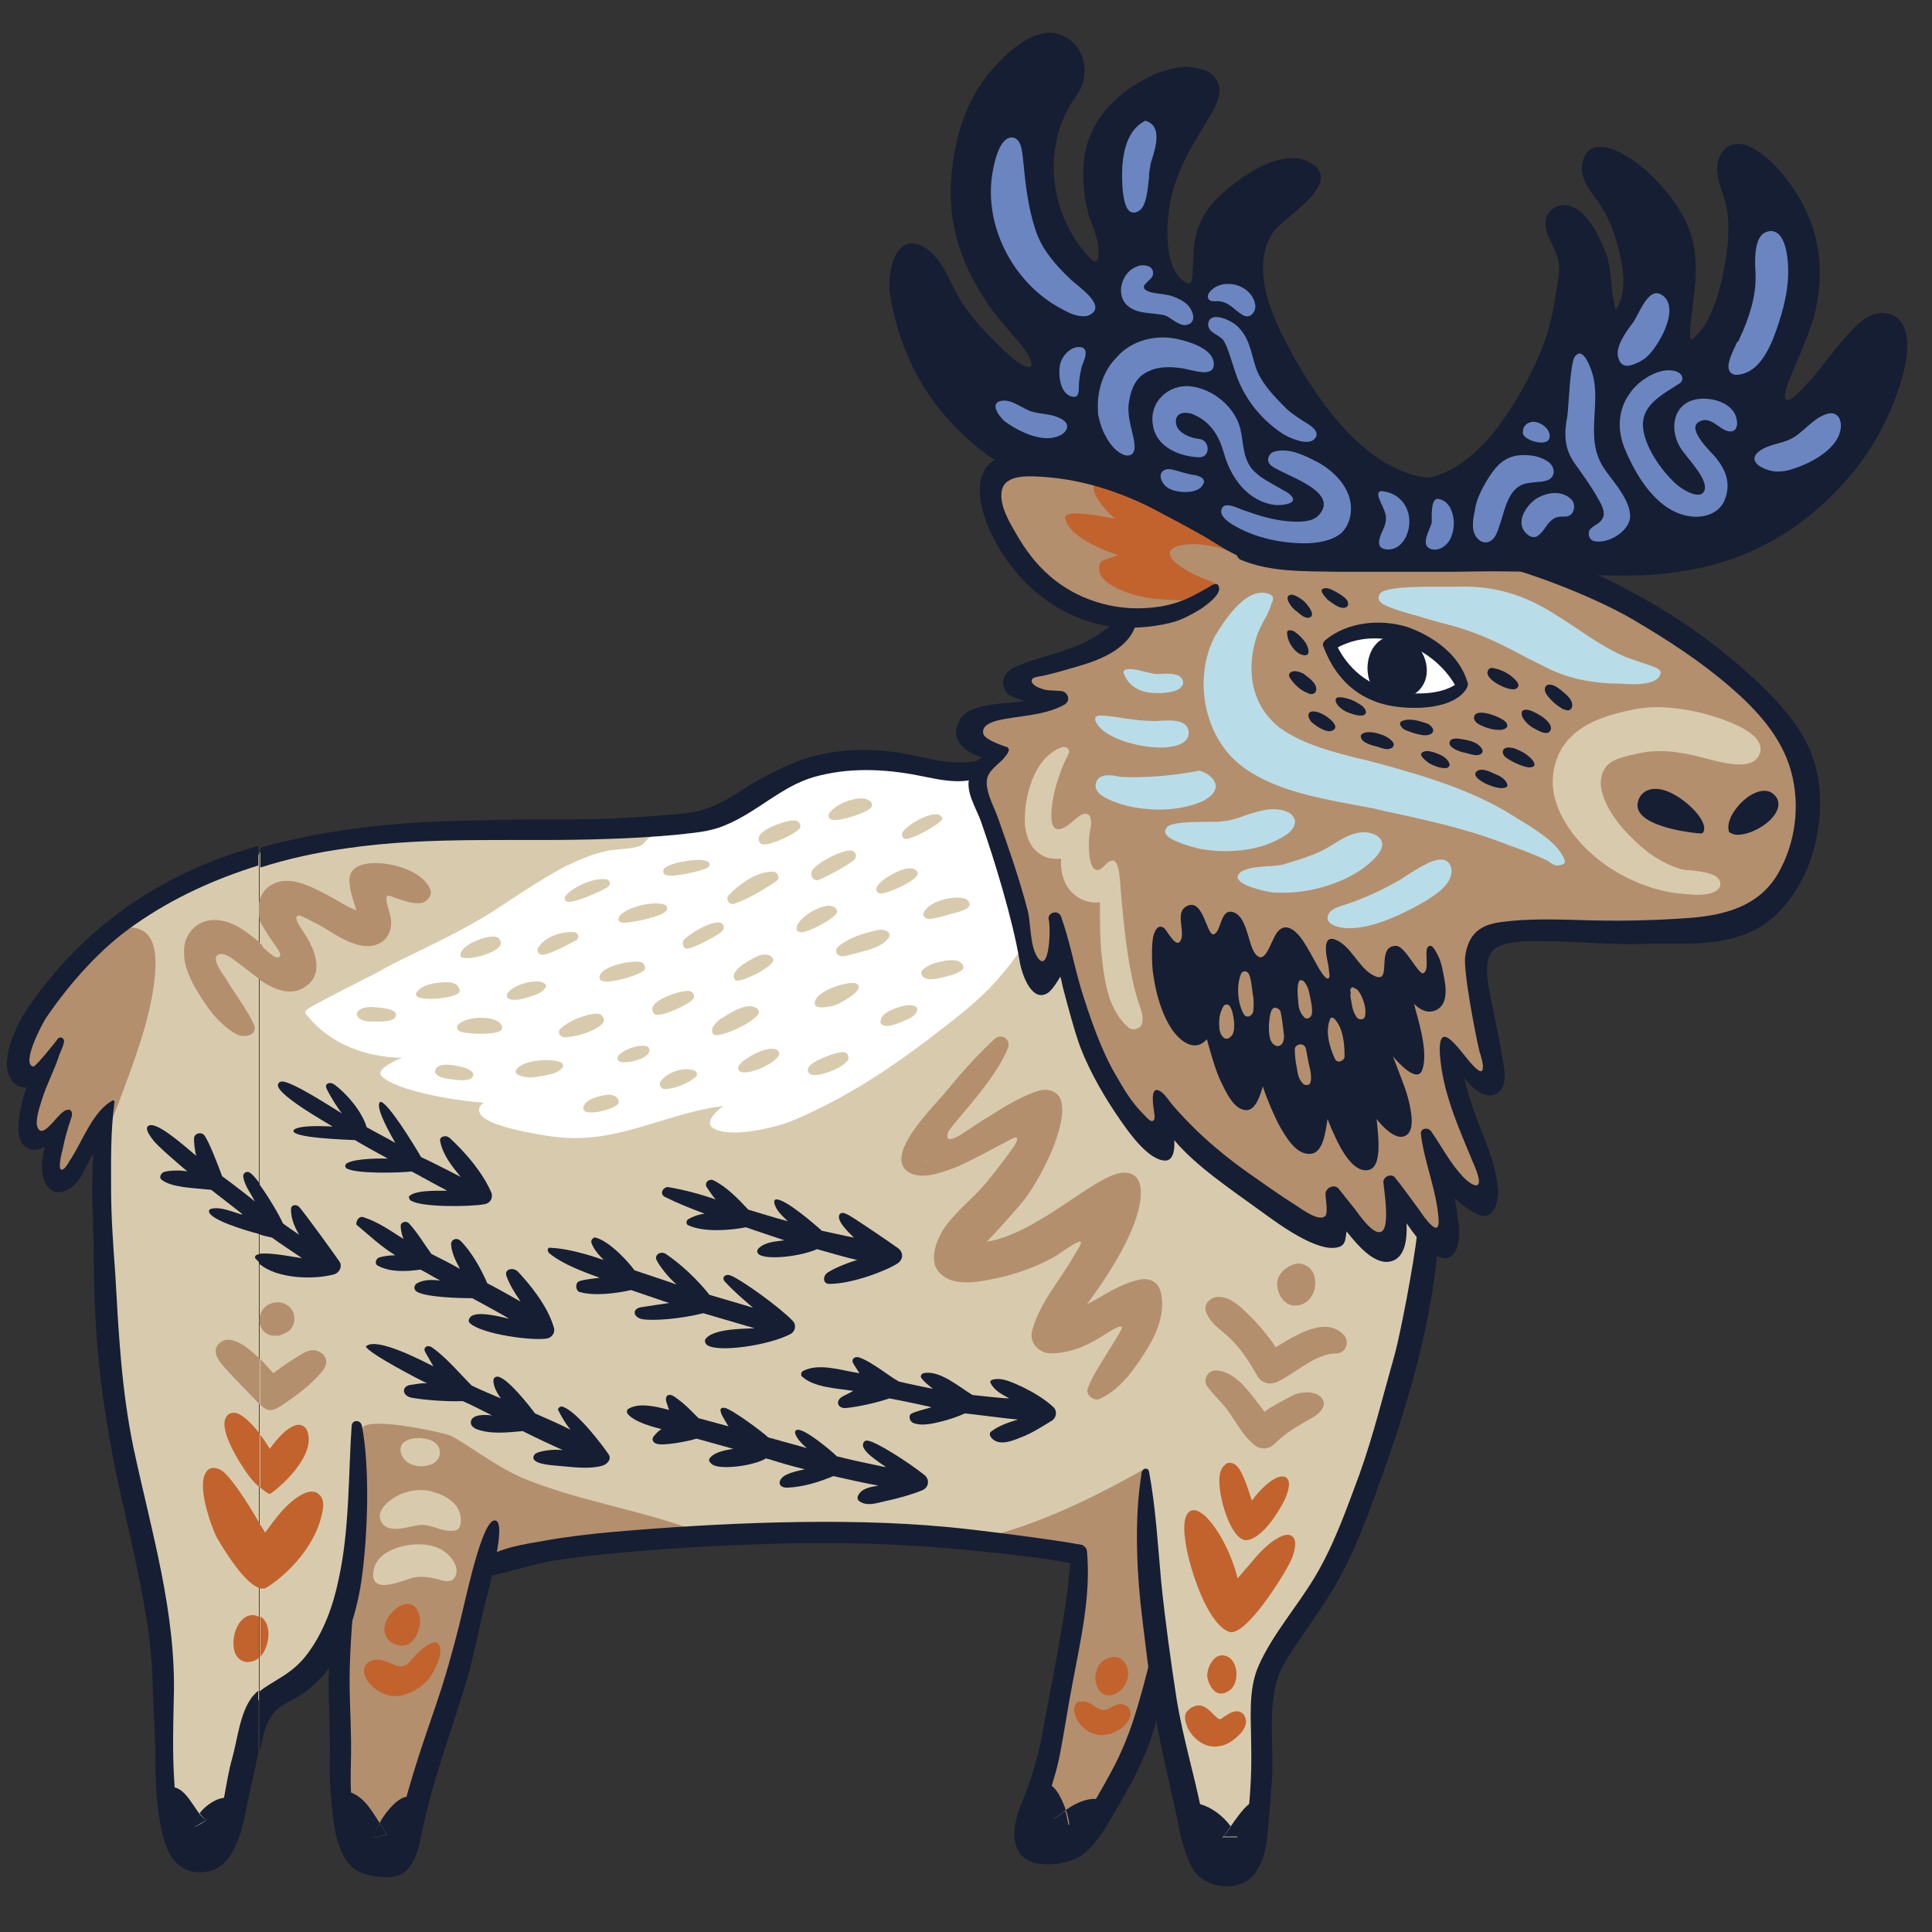 <?xml version="1.0" encoding="UTF-8"?> <!-- Generator: Adobe Illustrator 23.0.1, SVG Export Plug-In . SVG Version: 6.00 Build 0) --> <svg xmlns="http://www.w3.org/2000/svg" xmlns:xlink="http://www.w3.org/1999/xlink" id="Слой_1" x="0px" y="0px" viewBox="0 0 283.5 283.5" style="enable-background:new 0 0 283.5 283.5;" xml:space="preserve"><rect x="0" y="0" width="283.5" height="283.5" fill="#333333" stroke="none"/> <style type="text/css"> .st0{fill:#D8CBAD;} .st1{fill:#B48F6E;} .st2{fill:#151E33;} .st3{fill:#C2632E;} .st4{fill:#FFFFFF;} .st5{fill:#6B85C1;} .st6{fill:#B9DDE8;} </style> <g> <g> <path class="st0" d="M36.3,254.6c-0.8,4.6-2.1,9.3-3.2,14c-0.4,1.8-1.8,5.2-3.9,5.3c-1.6,0-2.9-1.3-3.5-2.7 c-0.7-1.8-0.6-4-0.9-5.9c-0.5-2.8-1-5.5-1.2-8.3c-0.4-7.3,1.5-14.4,0-21.6c-0.6-3-1.3-5.8-2.4-8.6c-1.2-3.2-1.5-6.8-2.2-10.1 c-0.9-4-2.1-8-2.4-12.1c-0.5-8.9-0.3-17.6-1.1-26.4c-0.5-5.4-0.9-10.5-0.7-15.9c0.1-3.1-0.5-6.1-0.4-9.1c0.1-2.6,0.4-5.1,0.5-7.6 c0.1-3,0.1-7.7,2.6-10c2.6-2.4,5.8-4.4,9.1-5.6c3.7-1.4,7.6-3.2,11.4-4.6v124C36.9,250.2,36.6,253,36.3,254.6z"></path> <path class="st1" d="M12.1,141.5c0.5-0.6,1.1-1.1,1.7-1.6c0,0,0,0,0,0c-0.2-0.1-0.3-0.4-0.1-0.7c0.9-1.3,3.8-3.1,5.4-3.1 c1.1,0,2,0.4,2.6,1.1c1.3,1.5,1.2,4.2,1,6.4c-0.7,6.2-3.1,12.4-5.4,18.5c-0.8,2-1.5,3.8-2.1,5.7c-0.1,0.2-0.2,0.3-0.4,0.3 c-0.1,0-0.1,0-0.2,0c-0.2-0.1-0.4-0.4-0.3-0.6c0.1-0.3,0.2-0.6,0.3-0.9c-0.5,0.8-1,1.5-1.5,2.3c-0.9,1.3-2.7,4.8-4.5,4.9 c-2.2,0.1-0.7-5.8-0.5-7c-4.5,2.9-2.5-8-1.8-9.6c-1.2,0.3-2.1,1.4-2.7-0.3c-0.9-2.7,0.8-6.2,2.4-8.3 C7.8,146.2,10,143.9,12.1,141.5z"></path> <path class="st2" d="M36.3,264.6c-0.6,3.2-1.7,9.2-5.7,10c-2.8,0.6-5-0.7-6.1-3.4c-1.8-4.5-1.7-11.9-1.7-14.4 c-0.1-3.8-0.3-5.8-0.4-9.6c-0.1-7.7-2.2-16.9-3.9-24.4c-2.3-9.8-4-19.5-4.5-29.6c-0.3-5.1-0.2-10.1-0.4-15.2 c-0.1-2.8-0.1-5.8,0.1-8.7c-0.1,0.2-0.2,0.4-0.4,0.6c-1,1.8-1.7,4.2-3.9,4.9c-1.7,0.6-2.8-0.7-3.1-2.3c-0.3-1.4-0.1-2.8,0.3-4.2 c-0.1,0-0.2,0-0.3,0.1c-1.9,0.9-3.6-0.2-3.6-2.7c0-2.1,0.5-4.1,1.2-6.1c-0.3,0-0.7-0.1-1.1-0.2c-3.8-1.9-0.6-8.6,0.9-10.9 c6.7-10.1,15.9-17.5,27.1-22c2.3-0.9,4.7-1.7,7.1-2.4v2.9c-6.4,2-12.4,4.7-18,8.6c-5.1,3.5-9.6,8.6-13.1,13.7 c-0.5,0.7-3.8,6.9-1.9,7.2c0.3,0.1,3.5-3.9,3.6-4.1c0.4-0.4,1,0,0.9,0.5c-0.1,0.5-0.4,1.2-0.7,1.9c-0.7,2.2-1.8,4.2-2.5,6.4 c-0.3,1-1.1,3.2-0.7,4.2c0.7,1.8,2.6-1.4,3.7-2.2c1-0.8,1.7-0.2,1.2,1c-0.5,1.5-0.9,2.9-1.2,4.4c-0.1,0.4-0.9,3.4,0,3 c0.5-0.2,1-1.3,1.3-1.7c1.6-2.5,3.2-6.9,6-8.4c0.1-0.1,0.3,0,0.3,0.2c-0.6,4.4-0.5,9.1-0.5,12.6c0,4.2,0.3,8.3,0.6,12.4 c0.5,8.7,0.9,17.2,2.7,25.8c2.6,12.2,6.3,24.2,5.9,36.8c-0.1,4.1-0.2,8.3,0.1,12.5c0.2,2.8-0.1,9.1,3.1,9.4c2.3,0.2,3.7-5.5,4.1-7 c0.4-2.1,0.7-4.2,1.3-6.3c0.8-2.9,1.1-6.5,2.9-8.9c0.3-0.3,0.5-0.6,0.9-0.9v9c0,0.2-0.1,0.4-0.1,0.6 C37.3,260.1,36.8,262.3,36.3,264.6z"></path> <path class="st2" d="M30.7,177.9c-0.1-0.2,0-0.4,0.2-0.5c1.4-0.4,3.1,0.4,4.5,0.8c0.1,0,0.1,0,0.2,0c-0.2-0.2-3.2-2.5-4.6-3.6 c-2.6-0.3-5.8-0.3-7.3-1.5c-0.4-0.3-0.1-0.9,0.3-1.1c0.8-0.3,2.7-0.3,3.5-0.1c-1.2-1-4.7-4-5.1-4.7c-0.3-0.4-1-1.3-0.8-1.8 c0.1-0.2,0.3-0.3,0.6-0.3c1.6,0,5.8,3.9,6.6,4.5c-0.2-0.6-0.4-2.2-0.3-2.7c0.1-0.6,1-0.8,1.4-0.4c0.7,0.7,2.4,5.3,2.7,6.1 c1.4,1,4.6,3.5,4.8,3.7c-0.6-1.2-1.5-2.3-1.7-3.6c-0.1-0.7,0.7-0.9,1-0.6c0.3,0.2,0.9,0.8,1.4,1.6v7.4 C35.4,180.4,31.1,179,30.7,177.9z"></path> <path class="st2" d="M37.5,184.7c-0.2-0.2,0-0.6,0.3-0.6c0.1,0,0.2-0.1,0.3-0.1v1.3C37.9,185.1,37.7,184.9,37.5,184.7z"></path> <path class="st3" d="M35.2,214.6c-0.7-1.1-2.9-4.9-2.1-6.5c0.3-0.7,0.9-0.8,1.2-0.8c0,0,0,0,0,0c1.1,0,2.7,1.6,3.9,3.2v7.8 C37.1,217.5,36.2,216.2,35.2,214.6z"></path> <path class="st3" d="M31.8,225.6c-0.8-1.6-2.5-6.4-1.9-8.8c0.2-0.7,0.5-1.1,0.9-1.3c0.4-0.2,1-0.1,1.6,0.2c1.3,0.7,4,4.9,5.6,7.7 v9.6C35.4,232.1,31.9,225.7,31.8,225.6z"></path> <path class="st3" d="M37,243.8c-0.2,0-0.4,0.1-0.6,0.1c-0.8,0-1.4-0.4-1.8-1.1c-0.7-1.4-0.3-3.9,0.9-5.1c0.7-0.7,1.6-0.9,2.4-0.5 c0,0,0.1,0,0.1,0.1v5.9C37.8,243.5,37.4,243.7,37,243.8z"></path> <path class="st1" d="M32.3,197c1.5-1.2,3.8,0.4,5.8,2.4v6.7c-0.7-0.8-3.7-3.8-5.3-5.6C31.9,199.5,31,198,32.3,197z"></path> <path class="st1" d="M38.1,132.3v2C38,133.6,38,132.9,38.1,132.3z"></path> <path class="st1" d="M32.2,140c-1.5,0.5,0.6,3,1,3.7c1.3,2.2,2.9,4.2,4,6.5c0.8,1.6-1.2,2.2-2.4,1.6c-1.3-0.6-3.3-2.4-4.6-4.4 c-1.5-2.2-3.2-4.9-3.2-7.6c-0.1-2.6,1.7-4.7,4.3-4.8c2.6-0.1,4.9,1.7,6.8,3.3v5.4c-1-0.7-1.9-1.5-2.9-2.2 C34.5,141,33.2,139.8,32.2,140z"></path> <g> <path class="st2" d="M30.3,267.1c-0.6,0.3-1.1,0.6-1.7,1c0-0.7,0.3-1.4,0.7-1.9C29.6,266.6,30,266.9,30.3,267.1z"></path> <path class="st2" d="M24.7,262.3c2.1-0.5,3.3,2.2,4.6,3.9c-0.4,0.6-0.6,1.2-0.7,1.9c0.6-0.3,1.1-0.6,1.7-1c-0.3-0.2-0.7-0.6-1-1 c0.3-0.5,0.8-0.9,1.3-1.3c1.4-1,2.2-1.1,3.9-1c-0.7-0.1-1.7,8.7-5,8.9C25.4,273.2,23.8,262.6,24.7,262.3z"></path> </g> </g> <g> <path class="st0" d="M44,123.5c12.2-2.2,24.2-1.9,36.6-1.8c5.2,0,10.3,0.2,15.4-0.1c4.2-0.3,8.3-0.1,12-2.2 c3.6-2,6.8-4.5,10.4-6.4c4.5-2.3,8.6-1.7,13.3-0.8c3.6,0.7,8.4,1.9,12,1.2c0.6,1.8,2.1,3.4,3.1,5c1.2,2,2.2,4.4,3.9,6 c5.8,5.6,11.7,11.2,17.6,16.8c12.8,12.1,26.8,23.2,38.5,36.4c0.4,0.5,2.9,2.9,2.8,3.4c-0.3,1-0.3,2-0.3,3 c-0.1,2.5-0.6,4.5-1.4,6.9c-1.3,4-2,8.1-3.1,12.1c-1.9,6.6-3.7,13.4-6.5,19.7c-2,4.4-3.7,9.4-6.6,13.3c-1,1.4-2.2,2.7-3.2,4.1 c-2.3,3.2-2.7,6.3-3.5,10.1c-0.6,2.6-0.1,4.8-0.3,7.4c-0.3,4.4-0.4,8.9-1.2,13.2c-0.4,2.3-1.6,3.5-4,3.1c-3-0.5-3.7-4.2-4.4-6.6 c-1.5-5.5-2.6-10.9-3.7-16.4c-0.3-1.5-0.6-3.2-1.2-4.6c-0.8,0.5-1.4,2.5-1.8,3.4c-1.1,2.5-2.2,5-3.2,7.5 c-1.6,3.6-3.4,7.2-5.2,10.6c-1.1,2.1-3,3.8-5.5,4.1c-0.6,0.1-2.2,0-2.6-0.4c-0.7-0.6-0.5-1.6-0.5-2.4c-0.1-1.3-0.2-1.6,0.3-2.8 c1.2-2.4,2.2-3.5,2.6-6.4c0.3-2.2,0.6-4.9,1-7c1.1-5.4,2.5-10.4,2.7-15.8c0.1-3.4,0.4-6.1-0.3-9.4c-5.5-0.6-10.9-1.6-16.6-1.8 c-8.7-0.3-17.3-0.9-26-1.5c-6.8-0.5-13.7,0.8-20.5,1.3c-4.8,0.4-9.5,0.9-14.2,1.8c-1.9,0.4-3.9,0.4-5.8,1.1 c-0.8,0.3-2.2,0.5-2.8,0.8c-2.2,1.2-2.7,6.4-3,8.7c-0.9,5.7-1.5,11.7-4.1,17c-1.2,2.3-1.3,4.7-2.2,7.2c-0.7,2.1-1.4,4.1-1.9,6.2 c-0.6,2.8-0.7,5.9-4.1,5.7c-1.2-0.1-2.4-0.2-3.3-1.1c-2.3-2.3-2.7-6.6-2.8-9.7c-0.1-3.3,0.9-6.6,0.6-9.9c-0.2-3.3-0.3-6.6-0.4-9.9 c-0.1-2.6,0.3-5.4-0.3-7.9c-2,2.5-2.3,6.1-4.5,8.6c-2.2,2.5-5.3,2.9-7.7,4.8c0,0,0,0,0,0v-124C40.1,124.4,42,123.8,44,123.5z"></path> <path class="st1" d="M53.1,221c0.2-3.5,0.8-7.5,0-11c-0.6-2.6,12,0.2,13.1,0.7c1.7,0.9,3.2,2,4.8,3c1.7,1.1,3.5,2.2,5.5,3.1 c8.1,3.4,16.8,4.6,25,7.6c-1.7,1.3-4.5,0.8-6.5,1.2c-3.8,0.6-7.7,1.4-11.5,2.1c-3.5,0.6-9.9-0.1-12.1,3.2 c-1.6,2.3-1.7,7.1-2.4,9.8c-0.9,3.5-2,6.9-3,10.3c-1.2,4-5.2,22.7-12,19.3c-4.3-2.2-3.7-11.7-3.8-15.7c-0.2-4.8-0.3-9.6-0.5-14.4 c-0.1-2.6,0.6-3.4,1.6-6.1C52.7,229.7,52.9,225.5,53.1,221z"></path> <path class="st1" d="M168.5,227.1c0,1.2,0,2.4,0.1,3.6c0.3,4.6,2.1,9,1.5,13.7c-0.6,4.1-3,7.8-4.5,11.6 c-1.6,4.2-3.7,10.2-8.4,12.1c-3.8,1.6-4.6-1.8-4.5-4.8c0.3-10.3,4.8-20.1,5.4-30.4c0-0.9,1-4.2,0.9-4.5c-0.5-1.3-3.5-1.6-4.7-1.7 c-3.4-0.3-7.5,0.8-10.7-0.9c0,0,0,0,0,0c8.2-1.8,17.1-6.1,24.4-10.3C168.7,219.4,168.5,223.3,168.5,227.1z"></path> <path class="st1" d="M146.4,105.3c2.8-0.4,6.3-0.7,8.6-2.6c-1.6-0.4-6.1-2.2-3.6-4.1c1.2-0.9,3.2-1.1,4.6-1.6 c1.9-0.8,3.3-0.8,5.1-1.8c3.1,1.2,4.8-2.2,5-4.7c-1-0.4-1.9-0.5-3-0.7c-2.4-0.4-5-1.6-7.1-2.8c-3.5-2-6.9-4.7-8.9-8.2 c-1.8-3.2-2.6-8,1.6-9.6c4.8-1.8,10.7,0,15.1,1.9c3,1.3,5.9,2.7,8.8,4.3c3.9,2.2,8.3,5.5,12.7,6.4c5,1,10.2,1.5,15.2,0.9 c8.3-0.9,16.9-3.1,24.8-0.6c12,3.8,24.1,11.6,33,20.5c3.3,3.3,6.2,9,7,13.6c1,5.4-1.2,11.6-5.2,15.4c-4.7,4.4-11.7,5.3-17.8,5 c-1.5-0.1-3.1-0.5-4.6-0.4c-1.7,0.1-3.3,0.8-5,0.9c-3.7,0.2-7.3-0.5-11-0.2c-1.4,0.1-3,0.2-4.3,1c-3.5,2-0.7,8.8-0.1,11.7 c0.3,1.5,0.7,3.1,1.1,4.6c0.2,0.9,0.9,2.4,0.7,3.3c-0.8,4.5-5.4-2.9-6.6-3c-0.3,1.1-0.3,2.3,0.1,3.4c1.1,3,1.5,6.6,2.8,9.5 c0.5,1,0.7,2.2,1.2,3.2c0.4,0.9,1.2,1.9,1.3,2.9c0.2,2.1-1.3,2.5-2.9,1.2c-2.1-1.8-3.5-4.5-5.4-6.4c-0.3,2.2,1.4,4.6,1.8,6.7 c0.3,1.5,0.9,3.7,0.6,5.2c-0.9,4.7-6.2-4.3-7.7-4.7c0.5,0.1,0.2,6.5-1.5,6.9c-2.8,0.6-5.6-4.7-7-6.4c-0.1,1.3,0.3,3.6-1.3,4.2 c-2,0.7-4.8-1.4-6.3-2.4c-2.4-1.6-4.4-3.5-6.6-5.3c-3.1-2.5-5.9-5.6-8.7-8.5c-0.3-0.3-1.5-2-2.1-1.9c-1.4,0.3,0.4,3.3-1.6,3.8 c-1.2,0.3-2.3-0.9-3-1.6c-2-2.1-3.5-4.9-4.7-7.5c-2.7-5.9-3.9-12.1-6.1-18.1c-0.9,0.8-0.7,2.9-1.8,3.4c-3.4,1.5-4.4-6.6-4.8-8.7 c-0.6-3.6-2.1-6.8-3.2-10.2c-0.7-2.4-2.7-6.3-2-8.7c0.7-2.4,4-2.3,1.6-4.6c-0.7-0.6-1.9-1.4-2.3-2.3c-0.1-0.2-0.1-0.5-0.1-0.8 C143.2,105.1,145.1,105.5,146.4,105.3z"></path> <path class="st3" d="M163.6,76.1c-1.3-1.1-3.7-3.8-3-4.9c3.4-5.5,18,4.5,19.6,9.6c-5.1-1.9-11.1-0.8-7.4,2c2.7,2,4.5,2.2,5.9,3 c0,0-2.7,2.4-5.4,2.3c-2.8-0.1-5.6-0.2-8.3-1.3c-1.5-0.6-4.4-1.9-3.6-4.1c0.2-0.6,2.1-1,2.7-1.2c-3.5-1.2-7.5-3.2-7.8-5.5 C156.2,74.6,161.7,75.8,163.6,76.1z"></path> <path class="st4" d="M202.2,92.7c2.6,0.4,4.8,1.5,7,2.9c1.2,0.8,2.5,1.6,3.6,2.6c0.4,0.3,1.1,0.8,1.3,1.3c0.2,0.6,0,1-0.3,1.5 c-1.1,1.6-2.5,1.8-4.4,1.8c-1.6,0-3.3-0.1-4.9-0.5c-1.3-0.4-2.3-1.2-3.4-1.9c-2.4-1.4-4.3-3.1-5.7-5.5 C195.3,92,200.4,92.4,202.2,92.7z"></path> <path class="st4" d="M53.2,143.8c1.2-0.6,2.4-1.2,3.2-1.7c1.7-0.9,3.5-1.8,5.2-2.6c3.7-1.8,7.5-3.7,11.1-6 c0.7-0.5,1.4-0.9,2.1-1.4c2.6-1.7,5.4-3.5,8.2-5c2.1-1,4-1.8,5.9-2.2c0.7-0.2,1.5-0.2,2.3-0.3c1.1-0.1,2.2-0.2,3-0.6 c0.1-0.1,0.3-0.3,0.5-0.5c0.2-0.2,0.3-0.4,0.5-0.5c1.4-1.1,2.8-1.2,4.4-1.7c1.6-0.4,3.1-1.4,4.6-2.1c3.2-1.5,6.3-3.2,9.5-4.8 c3.2-1.7,8-3.5,11.6-3.4c1.3,0,3,0.9,4.2,1.3c2.2,0.6,4.6,1,6.9,1.2c1.7,0.2,3.4,0.4,5,0.2c0.6-0.1,1.2-0.3,1.8-0.2 c-0.1,2.2,0.7,4.6,1.7,6.5c1.5,2.9,3.2,5.7,4,8.9c0.5,1.9,0.6,4,1.1,5.9c0.2,0.9,0.8,1.9,0.6,2.9c-0.1,0.9-1,1.9-1.5,2.6 c-1.1,1.6-2.4,3.1-3.7,4.5c-2.7,2.8-5.8,5.1-8.9,7.5c0,0-0.8,0.6-0.8,0.6c-6.6,5-12.9,8.8-19.3,11.5c-2,0.9-9.3,2.8-11.8,1.1 c-1.5-1,1.5-3.2,1.5-3.2c-3.4,0.4-6.5,1.4-9.5,2.3c-4,1.2-7.8,2.4-12.2,2.4c-1.2,0-2.5-0.1-3.9-0.3c-10.1-1.6-10.1-3.2-10.2-3.8 c0-0.4,0.2-0.8,0.7-1.1c-4.5-0.3-13-1.8-15-3.9c-1.1-1.1,3-2.7,3-2.7c0,0-8.8,0.4-14.1-6.4c-0.1-0.1-0.1-0.3-0.1-0.4 C45.1,148,46.1,147.4,53.2,143.8z"></path> <path class="st2" d="M144.9,103.5c1.5-0.3,4-0.4,5.5-0.6c-0.7-0.3-2.3-0.7-2.7-1.3c-1.1-1.5-0.3-3,1.2-3.7c2.1-1,5.5-1.8,7.7-2.6 c3.3-1.1,5.7-2.7,8.2-5.2c0.5-0.4,2.1,0.5,2,1.1c-0.9,3.9-5.2,5.6-8.7,6.6c-1.7,0.5-3.4,1-5.2,1.4c-0.2,0-1.3,0.2-1.4,0.4 c-0.5,0.7,0.8,1.3,1.2,1.4c0.8,0.4,2.1,0.3,3,0.4c1,0.1,1.5,1.4,0.5,2c-2.4,1.3-4.9,1.5-7.5,1.9c-1.1,0.2-4.9,0.5-4.4,2.4 c0.2,0.8,2.7,1.7,3.4,1.9c0.4,0.1,0.4,0.6,0.2,0.8c0,0.1,0,0.2-0.1,0.2c-0.7,1.2-2,1.8-2.7,3c-1,1.7,0.7,4.6,1.3,6.3 c1.6,4.5,3.2,9.1,4.4,13.7c0.5,2,0.3,5.5,1.6,7.1c1.6,1.9,1.8-4.5,1.5-5.7c-0.3-1.1,1.4-1.6,1.8-0.5c1.3,3.7,1.8,6.7,2.9,10.5 c1.2,3.9,3,9.2,5.1,12.7c1.2,2.1,2.3,4,4,5.7c0.3,0.3,1,1.2,1.4,1.1c0.6-0.1,0.2-1.4,0.2-1.7c-0.1-0.8-0.6-3.9,1.2-2.5 c0.6,0.5,1.1,1.3,1.6,1.9c1.1,1.3,2.3,2.5,3.5,3.7c2.4,2.3,5,4.4,7.7,6.3c2.3,1.6,4.5,3.2,6.9,4.7c0.8,0.5,3.4,2.5,4.3,1.5 c0.4-0.5,0-2.6,0-3.2c0-0.9,1.3-1.5,1.9-0.8c0.8,1,1.6,2,2.4,3c0.6,0.8,2.5,3.6,3.7,3.4c1.6-0.2,0.6-6,0.5-7.3 c-0.1-0.8,1.2-1.4,1.7-0.7c1.3,1.6,2.4,3.2,3.6,4.8c0.6,0.9,3,4.4,2.8,1.3c-0.3-4.3-2.1-8.3-2.6-12.5c-0.1-0.9,1.1-1,1.5-0.4 c1.6,2.3,2.9,4.9,4.9,6.9c0.6,0.6,2.3,1.9,2.1,0.2c-0.1-0.8-0.5-1.7-0.8-2.4c-2.1-5.1-4.5-10.3-4.9-15.9c-0.4-6.2,3.4,0.2,5,1.7 c0.7,0.7,1.4,1.2,1.3-0.2c-0.1-0.7-0.3-1.4-0.5-2c-0.6-2.5-2.4-11.8-2.1-14c0.5-3.3,2.2-4.6,5.3-5c3.7-0.5,7.5-0.4,11.3-0.3 c5.4,0.2,10.9,0.1,16.3-0.3c5.2-0.4,10.2-1.7,13-6.5c2.6-4.5,3.3-10.1,1.9-15.1c-1.4-5-5-8.9-8.8-12.2c-4.5-3.9-9.3-7-14.4-10 c-5.3-3.1-14.8-6.9-21.4-8.4c-0.5-0.1,4.3-1.6,5-1.5c5.6,0.6,11.1,3.1,16.1,5.8c5.1,2.7,9.8,5.8,14.3,9.5c4.1,3.4,9.2,8,11.6,12.9 c2.5,5,2.3,11.3,0.6,16.6c-1.4,4.2-4.3,8.7-8.4,10.7c-5.1,2.5-10.5,1.9-16,2c-5.2,0.2-9.5-0.4-16.1-0.4c-1.7,0-4.1,0.1-5.6,0.9 c-2.4,1.2-1.3,5.7-0.9,7.7c0.6,3.1,1.3,6.2,1.8,9.3c0.2,1.3,0.5,3.3-0.7,4.3c-2.3,1.7-5-2.1-5-2.1c0.5,2.7,1.9,6.3,3.2,9.6 c0.9,2.3,1.4,4.1,1.7,6.5c0.2,1.9-0.6,4.8-2.7,4c-1.5-0.5-3.7-2.5-3.7-2.5c0.2,0.1,0.7,4,0.7,4.8c0,1.2-0.1,2.9-1.1,3.7 c-1.9,1.4-4.7-2-6.6-4.8c0.1,2.3-0.2,4.8-2,5.5c-2.4,0.9-4.9-1.9-6.8-4.3c-0.2,1.1-0.1,2-1.2,2.3c-3,0.9-8.8-3.4-11-5 c-5.1-3.7-9.9-6.9-13.1-10.7c0.1,1,0,2.9-1.2,3c-2.4,0.1-5.2-3.8-6.4-5.5c-2.4-3.4-4.7-7.3-6.2-11.2c-0.9-2.5-1.7-5.6-2.4-8.2 c-0.2-0.7-0.3-1.4-0.5-2.1c-0.3,0.5-1,1.7-1.7,2.3c-2.4,1.8-4-2.6-4.3-4.7c-1-5.9-3.6-14.5-5.6-20.2c-0.7-2.1-2.6-4.8-1.6-7 c0.5-1.1,0.6-2,1.7-2.6c-2.2-0.5-4.7-2.5-3.5-4.9C141.1,104.4,143.3,103.8,144.9,103.5z"></path> <g> <path class="st2" d="M145.6,67.7c2.3-1.8,6.5-0.5,9.2-0.2c3.7,0.5,7.2,1.5,10.7,2.7c3,1.1,5.9,2.7,8.7,4.3c2,1.1,3.9,2.2,5.9,3.3 c1.7,1,3.6,1.9,4.7,3.5c0.3,0.4-0.1,1-0.6,1c-2.7-0.3-5.4-2.4-7.7-3.7c-2.5-1.4-5.1-2.8-7.6-4.1c-4.8-2.4-10.1-4.1-15.5-4.5 c-1.9-0.1-5.9-0.6-6.4,2c-0.4,2.1,1.1,4.6,2.1,6.3c2.7,4.8,6.4,8.3,11.7,10c3.1,1,6.3,1.2,9.5,0.7c1.7-0.3,3.3-0.8,4.8-1.6 c0.8-0.4,1.5-0.8,2.2-1.2c0.3-0.2,1-0.7,1.4-0.4c0.1,0.1,0.1,0.2,0.2,0.5c0.1,1.1-1.9,2.5-2.6,3c-1.3,0.8-3.1,1.8-4.6,2.1 c-2.7,0.7-6.1,0.9-8.9,0.5c-6.5-1-12-5-15.6-10.5C145.1,78.3,141.6,70.8,145.6,67.7z"></path> </g> <path class="st2" d="M40.8,246.4c1.7-1,3.1-2.1,4.3-3.7c2.4-3.2,3.8-7.1,4.6-11c1.6-7.3,1.4-15,1.9-22.5c0.1-0.9,1.3-0.9,1.5,0 c1.2,6.1,0.9,16.2-0.1,23c-1,6.3-3.3,12.9-9,16.6c-1.4,0.9-3.2,1.5-4.1,2.9c-1.1,1.5-1.4,3.6-1.8,5.5v-9 C38.9,247.5,39.9,247,40.8,246.4z"></path> <path class="st2" d="M90.1,120.1c3.6-0.2,7.2-0.4,10.8-0.8c3.1-0.4,5.6-1.8,8.2-3.5c2.6-1.7,6.5-3.7,9.4-4.6 c3.4-1,6.6-1.3,10.1-1.1c2.4,0.1,4.7,0.6,7.1,1.1c2.5,0.6,6.5,1.2,9,0c0.6-0.3,0.9,1.4,0.3,2c-2.6,2.4-7.1,1.2-10.2,0.6 c-5.1-1-10.3-1.2-15.3,0.2c-4.9,1.4-8.4,5.2-13.1,7.1c-2.3,1-4.7,1.1-7.2,1.4c-3.3,0.3-6.6,0.5-9.9,0.6 c-12.9,0.5-25.8-0.5-38.6,1.4c-4.3,0.6-8.4,1.5-12.5,2.8v-2.9c10.2-2.9,21.3-3.9,31.5-4C76.7,120.1,83,120.4,90.1,120.1z"></path> <g> <path class="st2" d="M50.1,233.5c0.3-1,2.6-5.1,2.5-4.2c-0.8,5.6-1.3,13-1.3,17.2c0,3.9,0.3,7.8,0.2,11.7 c-0.1,3.6-0.1,7.3,0.9,10.8c0.4,1.4,0.7,2.8,2.2,3.1c0.6,0.1,1.3,0.3,1.9,0.3c1.1,0,1.2,0,1.4-1.1c1.3-7.3,3.7-14.2,6.1-21.2 c1.3-3.8,2.4-7.7,3.4-11.7c1-4,3.3-15.3,5.2-15.3c2,0-1.1,10.7-1.9,14.2c-0.8,3.8-1.7,7.7-2.9,11.5c-2.2,7-4.7,13.8-6.1,21.1 c-0.3,1.8-1.2,4.5-3.2,5.3c-1.6,0.6-5,0.1-6.4-0.9c-1.8-1.2-2.7-4.2-3-6.1c-0.5-3.2-0.8-6.9-0.7-10.1c0.1-3.9-0.2-7.8-0.2-11.7 C48.4,242.4,49,237.5,50.1,233.5z"></path> </g> <g> <path class="st2" d="M168.6,215.9c1,5.3,1.3,10.9,1.8,16.3c0.6,5.8,1.4,11.6,2.3,17.4c0.9,5.4,2.5,10.7,3.6,16.1 c0.4,1.8,0.3,4.1,1.3,5.7c0.5,0.9,1.6,1.6,2.7,1.6c1.5-0.1,2-1.3,2.2-2.6c0.9-4.6,1.2-9.6,1.1-14.3c0-3.8-0.5-8.1,1.1-11.7 c2.1-4.7,5.7-8.7,8.3-13.1c2.8-4.7,4.6-9.9,6.5-15c2.1-5.9,3.5-11.7,5.2-17.7c0.8-3,2.7-12.7,3.3-17.9c0.1-0.6,3.1,0.2,3.1,0.8 c-0.8,11.9-4.3,23.9-8.3,35.1c-2,5.5-3.9,11-6.9,16.1c-1.4,2.4-3,4.7-4.6,7c-1.5,2.3-3.5,4.8-4.1,7.5c-1.1,4.7-0.2,9.8-0.6,14.6 c-0.2,2.4-0.4,5.7-0.7,8.1c-0.2,1.8-0.8,4-2.1,5.4c-2.5,2.6-7.4,1.6-8.9-1.3c-0.9-1.8-1.4-3.4-1.8-5.3c-0.6-3.1-1.5-7-2.2-10.1 c-1.5-6.6-2.4-13.7-3.2-20.4c-0.9-7-1.3-15.2-0.2-21.9C167.5,215.5,168.4,215.2,168.6,215.9z"></path> </g> <g> <path class="st2" d="M153.3,252.5c1.5-8.1,3.7-18.5,3.8-24.9c0-1.3,2.3-1.2,2.4,0c0.6,6.5-0.9,12.9-2.1,19.3 c-0.7,3.6-1.2,7.1-1.9,10.7c-0.7,3.5-2,6.7-2.9,10.1c-0.5,2-0.5,3.6,2,3.2c1.8-0.3,2.9-1.7,3.8-3.1c1.7-2.5,3.2-5.1,4.6-7.7 c1.7-3.1,2.9-6.2,3.9-9.6c1-3.3,1.9-6.9,2.6-10.3c0-0.1,1.6,1.5,1.5,1.6l0,1.5c-0.7,4-1,8.4-1.6,10.2c-1.1,3.8-2.9,7.4-4.9,10.8 c-1.6,2.7-3.2,6-5.7,7.9c-1.9,1.4-6.4,2-8.4,0.5c-2.4-1.9-1.5-5.3-0.7-7.6C151.5,260.9,152.6,256.9,153.3,252.5z"></path> </g> <g> <path class="st2" d="M70.9,228.8c2.5-1.7,6-2.2,8.9-2.7c3.3-0.6,6.7-1,10.1-1.3c8-0.7,16.1-1.2,24.2-1.4 c8.4-0.2,16.8-0.1,25.2,0.7c3.4,0.3,15.3,1.8,19.5,2.6c0.4,0.1,0.4,1.1-0.1,1.2l0.3,2c-3.2-1.2-16.4-2.4-19.8-2.7 c-8.1-0.7-16.2-0.9-24.4-0.7c-7.8,0.2-15.5,0.6-23.3,1.3c-3.6,0.3-7.2,0.7-10.8,1.3c-3.1,0.6-6,1.6-9.1,2.2 C70.5,231.5,69.9,229.5,70.9,228.8z"></path> </g> <path class="st2" d="M194.4,94c-0.2,0.2-0.4,0.6-0.2,0.9c1.6,4.2,4.4,7.2,8.7,8.4c3.2,0.9,10,1.1,12.2-2.1 c0.3-0.5,0.4-0.8,0.2-1.2c-1.2-4-5.1-6.7-8.8-8C202.6,90.8,197.7,91.2,194.4,94z M196.3,95c6-3.2,13.8-0.3,17.2,5.5 c-2,1.3-5.8,1.7-9.6,0.7C200.5,100.3,197.9,98.1,196.3,95z"></path> <path class="st2" d="M207.3,94.1c2,1.6,2.9,4.9,1.1,7c-1.3,1.6-4.8,2-6.3,0.6c-1.6-1.5-1.8-4.2-0.9-6.1 C202.3,93.2,205.2,92.5,207.3,94.1z"></path> <path class="st2" d="M177.9,16.4c-1.8,3.2-3.8,6-5.1,9.5c-1,2.5-1.4,5-1.5,7.7c0,2.4,0.2,6,2.3,7.6c1.3,1,1.3,0,1.4-1.2 c0.1-1.3,0.1-2.5,0.2-3.8c0.3-2.8,1.4-5.1,3.4-7.1c2.9-2.9,10.1-8.2,14.3-4.8c3.7,3-4.8,7.8-6.1,9.8c-4,6.1,1.1,15,4.3,20.4 c3.1,5.1,7.1,10.4,12.3,13.5c2,1.1,4,1.9,6.2,2.1c3.9-0.7,7.5-4,9.7-6.8c2.9-3.7,5.5-8.3,7.2-12.8c0.9-2.3,1.4-4.8,1.8-7.3 c0.2-1.3,0.5-2.7,0.5-4c-0.1-1.5-0.7-2.6-1.3-3.9c-0.6-1.2-1.1-2.7-0.3-4c0.7-1,2-1.4,3.1-1.1c2.7,0.8,4.3,4.4,5.3,6.8 c0.9,2.3,0.7,4.8,1.2,7.2c0.1,0.3,0.1,0.8,0.3,1.2c0.1-0.1,0.2-0.3,0.3-0.4c0.2-0.5,0.4-0.9,0.5-1.3c0.7-2.4,0.1-5.3-0.5-7.6 c-0.7-2.6-1.7-5-3.4-7.2c-1.2-1.6-2.3-3.3-1.7-5.3c0.8-3.2,4.2-2,6.2-0.8c3.2,1.9,6,4.9,8,8.1c3,4.8,2.5,9.3,1.8,14.7 c0,0.2-0.6,3.9-0.1,4.2c0.1,0.1,0.9-0.7,1.1-1c1.2-1.3,1.9-3,2.5-4.7c0.9-2.5,1.7-6.8,1.8-9.5c0.1-1.7,0-3.5-0.5-5.2 c-0.4-1.4-1-2.7-1.1-4.1c-0.3-3.1,2.1-5.2,4.9-3.7c2.9,1.4,5.3,4.5,7,7.2c2.7,4.5,3.6,9.4,2.9,14.6c-0.6,4.5-2.5,7.9-4.1,12 c-0.2,0.5-1.3,3.1-0.5,3.3c0.7,0.2,2.3-1.7,2.7-2.1c2.4-2.5,4.3-5.5,6.7-8c1.5-1.6,3.3-3.2,5.7-2.5c1.4,0.4,2.1,1.5,2.4,2.9 c0.5,2.5-0.2,5.3-1,7.8c-1.5,4.5-3.7,8.7-6.7,12.4c-7.6,9.2-16.8,13.9-28,15c-5,0.5-10,0.2-15-0.1c-5.3-0.3-10.4-0.3-15.7-0.2 c-5.7,0-11.3,0-17,0c-4.7-0.1-9.7,0.1-14.1-1.7c-0.6-0.2-0.8-0.8-0.8-1.3c0-0.1-0.1-0.1-0.2-0.2c-1.5-1.8-3.6-2.2-5.5-3.4 c-2.8-1.8-5.6-3.4-8.8-4.4c-2.2-0.7-4.5-1.3-6.7-2c-2-0.7-4-1.4-6.1-2.1c0,0.7-0.6,1.3-1.3,1.1c-2.8-1-6-1.6-8.4-3.5 c-2.4-1.8-4.6-4-6.5-6.3c-3.9-4.9-6.3-10.7-7.3-16.9c-0.5-3.3,0.9-9.9,5.5-6.6c2.1,1.5,3.1,4.3,4.3,6.5c1.7,3.2,4.5,6,7.1,8.5 c0.8,0.7,1.6,1.5,2.6,2c2.3,1.1,0.9-1.5,0.2-2.4c-1.7-2.2-3.6-4.1-5.2-6.4c-4-5.8-6.1-11.9-5.5-19c0.5-5.4,2-10.7,5.4-14.9 c0,0,4.7-6.1,9-6.1c1.1,0,2,0.4,2.8,0.9c2.7,1.9,3.1,5.8,1.1,8.4c-0.3,0.5-0.6,0.9-0.8,1.2c-4,6.7-3,15.5,1.9,21.5 c0.8,0.9,2.1,2.8,2.2,0.4c0.1-1.9-0.8-3.8-1.4-5.5c-0.8-2.9-1.1-6.1-0.6-9.1c0.9-5.1,4.4-8.6,8.8-11c0.5-0.2,1-0.5,1.6-0.8 c0,0,2.7-1,4.4-1c0.7,0,1.7,0.2,2.5,0.4c1.6,0.4,2.7,2,2.4,3.6C178.8,14.5,178.4,15.6,177.9,16.4z"></path> <path class="st5" d="M148.2,20.2c1.9-0.3,1.8,2.7,2,3.9c0.3,3.2,0.7,6.4,1.7,9.5c0.9,2.9,2.9,5.2,5.1,7.3c1,1,5.8,4.1,2.7,5.4 c-0.2,0.1-0.5,0.1-0.8,0.1c-1,0-2.1-0.5-3-1c-7.5-3.9-11.9-12.9-10.1-20.9C146,23.5,146.7,20.5,148.2,20.2z"></path> <path class="st5" d="M167.9,17.8c0.1-0.1,0.2-0.1,0.4,0c2.2,0.8,1.3,3.8,0.7,5.7c-0.1,0.3-0.2,0.6-0.2,0.9c-0.1,0.4-0.2,1-0.2,1.7 c-0.2,1.9-0.4,4.1-1.4,4.8c-0.3,0.2-0.6,0.3-0.8,0.3c-0.2,0-0.4-0.1-0.5-0.1c-1.6-0.9-1.2-6.9-1.2-6.9 C164.9,22,165.5,19.1,167.9,17.8z"></path> <path class="st5" d="M147.1,58.8c1.4-0.2,3,1.2,4.3,1.6c1.4,0.4,2.9,0.3,4.2,1c1.9,0.9,0.8,2.5-1,2.8c-0.3,0.1-0.6,0.1-0.9,0.1 c-2.2,0-4.7-1.3-6.3-2.5C146.5,61,145.1,59,147.1,58.8z"></path> <path class="st5" d="M255.2,49.8c1.5-3.1,2.5-6.5,2.4-9.2c0-0.1,0-0.3,0-0.6c-0.1-1.6-0.2-4.5,1-5.6c0.3-0.3,0.8-0.5,1.3-0.5l0,0 h0c2.4,0.1,2.5,4.9,2.5,5.9c0,2.2-0.4,4.5-1.3,7.3c-1,3.2-2.4,6.6-4.9,7.6c-0.3,0.1-0.8,0.3-1.4,0.3c-0.3,0-0.7-0.1-0.9-0.4 c-0.7-0.8,0.1-2.5,1-4.4C255.1,50.1,255.2,49.9,255.2,49.8z"></path> <path class="st5" d="M243.9,43.3c2.8,1.9-0.6,7.7-2.4,9.2c-0.5,0.4-1.4,0.9-2.2,1.1c-0.8,0.2-1.5,0-1.8-1c-0.6-1.6,1.1-3.9,2-5.1 C240.5,46.3,241.8,41.9,243.9,43.3z"></path> <path class="st5" d="M260.7,69.2c0.8,0,1.6-0.1,2.4-0.4c2.6-0.8,6.6-2.9,7-5.9c0.2-1.5-0.6-2.7-2.2-2.1c-2,0.7-3.3,2.7-5.1,3.6 c-1.4,0.7-3.2,0.8-4.5,1.7C256,67.7,258.9,69.1,260.7,69.2z M269.1,61.7L269.1,61.7L269.1,61.7z"></path> <path class="st0" d="M240.3,104c2.9-0.5,6-0.1,8.4,0.4c0.1,0,8.4,1.8,9.5,4.8c0.2,0.5,0.3,1.3-0.4,2.1c-1.2,1.5-4.6,0.8-7.8-0.1 c-0.3-0.1-0.6-0.1-0.8-0.2c-2.9-0.7-6-1.2-9.4-0.3l-0.5,0.1c-1.6,0.4-3.3,0.8-4,2.3c-1.5,3,1.6,7.3,3.7,9.4c2.5,2.6,4.6,4,7.5,5 c0.3,0.1,0.9,0.2,1.5,0.2c1.9,0.2,4.1,0.5,4.4,1.7c0.1,0.4,0,0.8-0.3,1.1c-0.5,0.5-1.5,0.8-3,0.8c-0.8,0-1.7-0.1-2.8-0.2l-0.1,0 c-3.2-0.4-6.6-1.6-9.9-3.7c-4.6-3-9-8.4-8.4-13.7C228.7,106.9,234.9,105,240.3,104z"></path> <path class="st6" d="M203.8,86.5c2.1-0.4,4.5-0.4,6.8-0.4c1,0,2,0,3,0c5.1-0.2,9.3,0.9,13.7,3.5c1.3,0.8,2.7,1.7,3.9,2.5 c2.2,1.5,4.6,3.1,7.1,4.2c0.4,0.2,1.1,0.4,1.9,0.7c1.7,0.6,2.9,0.9,3.3,1.3c0.1,0.1,0.2,0.3,0.2,0.4c-0.2,1.4-2.2,1.7-4.1,1.7 c-0.9,0-1.8-0.1-2.5-0.1c-0.3,0-0.5,0-0.6,0c-3.8-0.2-6.8-0.9-9.9-2.5c-0.8-0.4-1.6-0.8-2.4-1.2c-2.6-1.4-5.1-2.7-7.8-3.7 c-1.6-0.6-3.2-1.1-4.9-1.5c-1.1-0.3-2.2-0.6-3.4-1c-0.2-0.1-0.5-0.1-0.8-0.2c-3.9-1.1-5.1-1.7-5-2.5 C202.3,86.8,203.4,86.6,203.8,86.5z"></path> <path class="st6" d="M185.6,87c0.5,0.1,0.9,0.2,1.1,0.5c0.2,0.3,0.1,0.7-0.1,1c0,0.1-0.1,0.2-0.1,0.3c-0.2,0.7-0.6,1.5-1,2.2 c-0.4,0.7-0.7,1.4-1,2.1c-1.9,5.6-0.6,10.7,3.3,13.7c3.3,2.4,7.9,3.6,12,4.6c1,0.2,1.9,0.5,2.8,0.7c6.8,1.9,14,4,20.2,8.1 c0.3,0.2,0.7,0.4,1,0.6c2.2,1.4,4.9,3.1,5.8,5.4c0.1,0.2,0,0.5-0.2,0.6c-0.3,0.1-0.6,0.2-0.8,0.2c-0.5,0-0.9-0.2-1.2-0.5 c-0.2-0.1-0.3-0.2-0.5-0.3c-1.5-0.7-3.1-1.3-4.7-1.9c-0.7-0.2-1.3-0.5-1.9-0.7c-5.8-2.2-12.1-3.5-18.1-4.8l-0.3-0.1 c-1-0.2-2.1-0.4-3.2-0.6c-5.9-1.1-12.6-2.4-17-6.1c-5.1-4.3-6.6-12.6-3.4-18.7C178.8,92.6,182.1,86.5,185.6,87z"></path> <path class="st2" d="M245.1,116.3c2.4,1.1,5.5,4.1,4.9,5.7c-0.1,0.2-0.2,0.3-0.4,0.3h0c-0.7,0-7.5-0.7-9-3.1 c-0.4-0.6-0.4-1.3-0.1-2C241.1,115.9,242.7,115.2,245.1,116.3z"></path> <path class="st2" d="M253.7,122c0,0.1,0.1,0.2,0.2,0.2c0.3,0.2,0.7,0.3,1.1,0.3c1.7,0,4.2-1.3,5.3-2.8c0.9-1.2,0.9-2.4-0.1-3.2 c-0.8-0.7-2.1-0.6-3.5,0.3C254.9,118,253.2,120.4,253.7,122z M254.2,121.8L254.2,121.8L254.2,121.8z"></path> <path class="st6" d="M194.8,134.7c0,0.5,0.4,1.1,2,1.4c0.4,0.1,0.9,0.1,1.3,0.1c4.1,0,9.4-3,11.1-4c1.3-0.8,3.9-2.4,3.8-4.5 c-0.1-0.9-0.5-1.2-0.8-1.4c-1.4-0.7-3.8,0.9-6.3,2.5c-0.4,0.3-0.8,0.5-1,0.6c-3,1.7-5.7,2.8-8.3,3.6 C195.4,133.4,194.8,134,194.8,134.7z M196.9,135.6L196.9,135.6L196.9,135.6z"></path> <path class="st6" d="M183.5,127.4c0.8-0.2,1.7-0.2,2.5-0.3c0.9,0,1.9-0.1,2.8-0.4c2.3-0.7,4.6-1.4,6.5-2.6l0,0 c1.6-1,3.8-2.5,6-1.8c0.9,0.3,1.3,0.7,1.5,1.3c0.2,1-0.7,2.2-2.5,3.6c-3,2.3-7.7,3.8-12,3.8c-0.6,0-1.3,0-1.9-0.1 c0,0-4.7-0.8-4.8-2.2C181.7,127.9,182.7,127.6,183.5,127.4z"></path> <path class="st6" d="M171,122.2c0.3,1.3,5.2,2.4,5.3,2.4c1.2,0.2,2.4,0.3,3.6,0.3c2.9,0,5.7-0.6,8-1.9c1.3-0.7,2-1.4,2.1-2.2 c0.1-0.4-0.1-0.8-0.4-1.2c-0.7-0.7-2.2-1-3.7-0.8c-1.1,0.2-2.2,0.5-3.3,0.9c-1.1,0.4-2,0.7-3.1,0.8c-0.4,0.1-1.3,0.1-2.3,0.1 c-2.9,0-5.1,0.1-5.9,0.7C171,121.7,170.9,122,171,122.2z M189.2,120.1L189.2,120.1L189.2,120.1z"></path> <path class="st6" d="M163.9,113.9c0.2,0,0.4,0.1,0.6,0.1c3.5,0.2,7.8-0.2,11.4-0.9c0.1,0,0.2,0,0.2,0c1.4,0.5,2.2,1.3,2.3,2.2 c0,0.6-0.3,1.4-1.8,2.2c-1.9,0.9-4.3,1.3-6.5,1.3c-1.6,0-3.2-0.2-4.5-0.5c-3.5-0.9-5.1-2-4.8-3.3 C161.1,113.5,162.9,113.7,163.9,113.9z"></path> <path class="st6" d="M161.3,105c1.2,0,2.4,0.2,3.6,0.4c1.4,0.2,2.9,0.4,4.4,0.4c0.1,0,0.3,0,0.5,0c1.5-0.1,4.4-0.4,4.6,1.5 c0.1,0.6-0.1,1.8-2.2,2.2c-0.5,0.1-1.1,0.2-1.8,0.2c-3.7,0-9-1.6-9.7-4.1c0-0.1,0-0.3,0.1-0.4C161,105.1,161.1,105,161.3,105z"></path> <path class="st6" d="M165.1,98.3c0.7-0.3,1.8,0,3,0.3c0.6,0.1,1.1,0.3,1.5,0.3c0.1,0,0.4,0,0.7,0c1.2-0.1,2.8-0.1,3.2,0.8 c0.2,0.5,0.1,0.8-0.1,1c-0.4,0.7-1.7,0.9-2.9,1l-0.1,0c-0.2,0-0.5,0-0.7,0c-2.4,0-4.1-1-4.8-2.9C164.8,98.7,164.9,98.4,165.1,98.3 z"></path> <path class="st2" d="M170.7,136.1c0.5,0.2,1.9,3.4,2.6,1.8c0.6-1.4-1-4.2,1-5c2.3-1,2.8,4.5,3.8,4.2c1.2-0.4,0.9-4,3-3.2 c2.2,0.9,2,5.7,3.6,6.5c1,0.5,1.7-1.8,2.4-3.1c1.3-2.4,3.1-0.8,4.2,0.9c0.7,1.1,1.3,2.2,1.9,3.3c0.2,0.4,1.7,3.1,1.9,1.7 c0-0.3-0.1-0.7-0.1-1c-0.1-0.8-0.3-1.5-0.4-2.3c-0.1-1.1-0.1-2.6,1.4-2c2.2,0.9,3.3,3.9,5.3,5.1c3.4,2,0.3-4.3,3.6-4.2 c1.3,0,3.3,4.4,4,4c0.9-0.5,0.1-3.2,0.6-3.8c0.6-0.7,1.1,0.5,1.4,1c0.5,0.9,0.7,1.8,0.9,2.9c0.4,1.9,0.9,4.9-1.6,5.5 c-1,0.2-1.9-0.3-2.7-1.1c0.4,1.8,2.2,6.9,1.2,9.7c-0.7,2-3.5-1-4.3-2c1.1,3,2.2,5.3,2.6,7.9c0.2,1.2,0.5,3.6-1.2,3.9 c-1.2,0.2-2.8-1.3-3.8-2.6c0.4,3.6,0.8,7.9-1.9,7.5c-2.1-0.3-3.8-4-4.5-5.6c-0.3-0.6-0.5-1.2-0.8-1.9c-0.3,2.1-0.7,4.9-2.4,5.1 c-2.2,0.3-3.8-2.6-4.7-4.2c-0.8-1.5-1.9-4.1-2.4-5.7c-0.4,1.5-1.1,3.5-2.4,3.5c-1.9,0-3.1-2.9-3.8-4.3c-0.8-1.7-1.5-4.3-2-6.1 c-0.2,0.2-0.4,0.4-0.7,0.6c-1.7,1-3.5-0.7-4.4-2c-1.6-2.4-2.4-5.4-2.8-8.3c-0.1-0.5-0.3-3.4,0-5.3 C169.5,136.4,169.9,135.7,170.7,136.1z"></path> <path class="st2" d="M41.4,158.7c1.5,0,7.3,3.8,8.8,4.7c-0.4-0.4-1.8-2.6-2.3-3.7c-0.3-0.7,0.5-1,1.1-0.6c1.7,1.2,4.1,3.9,4.8,6.3 c0,0,0,0,0,0c1.4,0.8,2.8,1.5,4.2,2.3c-0.5-0.9-2.9-5-2.3-5.9c0-0.1,0.1-0.1,0.2-0.1c1.1,0.2,4.8,6.2,5.9,8.1 c0.3,0.1,4.1,2,5.8,2.9c-1.3-1.6-2.6-3.2-3-5.2c-0.2-0.7,0.7-0.9,1.1-0.7c0,0,0,0,0,0c0,0,0.1,0.1,0.1,0.1c0,0,0,0,0.1,0 c2.4,2.2,4.9,5.1,6.2,8.1c0.3,0.8-0.2,1.6-1,1.7c-2,0.4-9.6,0.5-10.9-0.6c-0.2-0.2-0.3-0.6,0-0.7c1.2-0.9,5-0.6,5.4-0.7 c-1.4-0.7-4.6-2.5-5.2-2.8c-1.6,0.2-8.4,0.4-9.6-0.5c-0.2-0.2-0.2-0.5,0.1-0.7c1.3-0.8,5.6-0.7,6-0.7c-1.5-0.8-4.7-2.6-4.8-2.7 c-1.9-0.1-8.2-0.3-9-1.2c-0.1-0.1,0-0.2,0-0.3c0.9-0.8,5-0.5,5.7-0.5c-1.3-0.8-7.5-4.3-8-5.9C40.7,159,41,158.7,41.4,158.7z"></path> <path class="st2" d="M41.5,179.5c0.6,0.5,2.3,1.6,2.4,1.7c-0.7-1.2-1.2-2.4-1.2-3.7c0-0.8,0.8-0.8,1.2-0.4c0,0,0,0,0,0 c1.1,1.3,5,6.7,5.9,8c0.5,0.7,0,1.7-0.8,1.9c-2.9,0.8-8.4,0.7-11-1.6V184c1.7-0.3,5.7,0.6,6.3,0.6c-0.6-0.4-3.6-2.4-4.4-3 c-0.4-0.1-1.1-0.2-1.9-0.5v-7.4C39.4,175.6,41.1,178.5,41.5,179.5z"></path> <path class="st3" d="M180.8,214.7c1.2,0.3,2,2.7,2.8,5.2c0,0.1,0.1,0.2,0.1,0.3c1.2-1.7,3.5-3.9,4.8-3.5c1.1,0.4,0.5,2.1,0.3,2.7 c-0.5,1.4-2.8,5.3-4.9,6.3c-0.4,0.2-0.7,0.3-1,0.3c-0.2,0-0.4,0-0.5-0.1c-1.5-0.5-2.8-4-3.2-6.2c-0.3-1.4-0.6-3.8,0.5-4.7 C180,214.6,180.5,214.6,180.8,214.7z"></path> <path class="st3" d="M174.7,221.7c0.9-0.4,1.8,0.5,2.2,0.8c2.2,2.2,4,6.1,4.7,9.1c0.5-0.5,0.9-1.1,1.4-1.6 c1.4-1.7,2.9-3.5,4.7-4.4c0.3-0.2,1.4-0.7,2-0.1c0.5,0.5,0.5,1.5-0.1,3.1c-0.7,1.8-5.7,9.9-8.4,10.8c-0.2,0.1-0.4,0.1-0.6,0.1 c-0.2,0-0.4-0.1-0.6-0.2c-3.3-1.8-5.8-10.4-6.1-13.5C173.7,224.5,173.6,222.3,174.7,221.7z"></path> <path class="st3" d="M179.3,242.9c0.5,0,1,0.2,1.4,0.6c1,1.1,1,3.4-0.1,4.4c-0.5,0.4-0.9,0.6-1.3,0.6c-0.1,0-0.3,0-0.4,0 c-0.9-0.2-1.5-1.3-1.7-2.2c-0.2-0.8,0.2-2,0.8-2.7C178.4,243.1,178.9,242.9,179.3,242.9z"></path> <path class="st3" d="M162,243.6c1.4-0.8,2.3-0.4,2.7,0c0,0,0,0,0,0c0.6,0.5,1,1.5,0.8,2.5c-0.2,1.1-0.9,2-1.9,2.5 c-0.3,0.1-0.6,0.2-0.9,0.2c-0.7,0-1.3-0.4-1.6-1.1C160.4,246.5,160.7,244.4,162,243.6z"></path> <path class="st3" d="M157.7,250.4c-0.3,0.8,0.3,2,0.7,2.5c0.8,1,1.8,1.6,3,1.7c0.1,0,0.2,0,0.3,0c1.2,0,2.4-0.5,3.3-1.4 c0.4-0.4,0.9-1,0.9-1.7c0-0.4-0.1-0.7-0.4-1c0,0-0.1-0.1-0.1-0.1c-0.8-0.7-1.8-0.2-2.5,0.2l-0.1,0.1c-0.7,0.3-1.1,0.3-2-0.2 l-0.1-0.1c-0.6-0.4-1.4-0.9-2.1-0.7C158.2,249.6,157.9,249.8,157.7,250.4z M165,250.7L165,250.7L165,250.7z"></path> <path class="st3" d="M175.2,250.4c1.2-0.5,2.1,0.4,2.7,1c0.1,0.1,0.2,0.2,0.3,0.3c0.7,0.7,0.8,0.7,1.3,0.3 c0.6-0.4,2.1-1.6,3.1-0.3l0,0.1c0,0,0,0,0,0c0.4,0.6,0.3,1.3-0.2,2.1c-0.7,1-2.1,2.1-3.3,2.3c-0.3,0-0.5,0.1-0.8,0.1 c-1.6,0-3.1-1-4-2.7c-0.2-0.5-0.6-1.4-0.3-2.2C174.3,250.9,174.7,250.6,175.2,250.4z"></path> <path class="st3" d="M39.6,212.6c1-1.5,3.1-3.8,4.5-3.5c0.5,0.1,1.1,0.5,1.2,1.9c0.2,3-3.5,6.7-5.5,8.1c-0.1,0.1-0.2,0.1-0.3,0.1 c-0.1,0-0.2,0-0.2-0.1c-0.4-0.2-0.7-0.5-1.1-0.8v-7.8C38.7,211.2,39.2,212,39.6,212.6z"></path> <path class="st3" d="M38.9,224.9L38.9,224.9c1.6-2.2,3.2-4.4,5.4-5.6c1.3-0.7,2.1-0.4,2.4-0.1c0.7,0.5,0.9,1.4,0.6,2.7 c-1.3,6.6-7.8,11-8.5,11.2c-0.1,0-0.2,0-0.3,0c-0.2,0-0.4,0-0.6-0.1v-9.6C38.4,224,38.7,224.5,38.9,224.9z"></path> <path class="st3" d="M39.4,239.8c0,1.2-0.5,2.6-1.2,3.3v-5.9C38.9,237.6,39.4,238.5,39.4,239.8z"></path> <path class="st3" d="M58.8,235.6c0.8-0.4,1.6-0.3,2.1,0.2l0,0c0.1,0.1,0.2,0.2,0.3,0.4c0.8,1.3,0.4,3.3-0.5,4.4 c-0.5,0.6-1.1,0.9-1.8,0.9c-0.3,0-0.6-0.1-0.9-0.2c-1-0.4-1.6-1.2-1.6-2.2C56.4,237.7,57.6,236.2,58.8,235.6z"></path> <path class="st3" d="M53.4,245.1c0,2,2.7,3.8,4.5,3.8c2.2,0,4.6-1.6,5.6-3.4c0.5-1,1.3-2.5,1.1-3.6c-0.4-2.4-3.4,0.7-4,1.4 c-0.3,0.3-0.6,0.6-0.7,0.8c-0.9,0.7-1.6,0.4-2.5,0c-0.7-0.3-1.6-0.7-2.6-0.5C53.6,243.9,53.4,244.7,53.4,245.1z M63.9,241.7 L63.9,241.7L63.9,241.7z"></path> <path class="st2" d="M80.7,183.1c3.3,0.1,7.6,1.7,7.9,1.8c-0.7-0.7-1.5-1.6-1.8-2.5c-0.2-0.4,0.3-0.9,0.6-0.8 c2.2,0.6,5,3.8,5.7,4.8c1.8,0.6,6,2,6.2,2.1c-1.2-1-2.5-2.7-2.9-3.5c-0.5-0.8,0.5-1.5,1.3-1c2.1,1.4,4.6,3.7,6.4,6 c1.3,0.4,5.5,1.6,6.4,1.9c-1.4-1.2-2.8-2.4-4.1-3.8c-0.6-0.6,0-1.3,0.9-0.9c1.5,0.6,7.1,4.6,9,6.6c0.6,0.6,0.4,1.5-0.2,1.9 c-3.1,1.7-10.6,2.8-12.3,1.7c-0.4-0.3-0.5-0.8-0.1-1.1c1.4-1.5,6.7-1.3,7-1.4c-1.3-0.4-6.2-1.8-7.5-2.2c-3.6,0.9-7.3,1.1-8.8,0.9 c-1.5-0.2-1.8-1.6-0.2-1.8c1.2-0.2,2.7-0.4,4-0.6c-0.4-0.1-4.1-1.4-5.6-1.9c-2.2,0.5-5.4,0.9-7.5,0.3c-0.6-0.1-0.8-1.3-0.1-1.6 c0.9-0.3,2.3-0.4,3-0.5c-0.4-0.2-5-1.6-7.4-3.6C80.2,183.5,80.4,183,80.7,183.1z"></path> <path class="st2" d="M53.3,178.6c2.2,0.7,4,2,5.9,3.2c-0.2-0.6-0.4-1.2-0.4-1.9c0-0.6,0.8-0.8,1.2-0.4c1.3,1.4,2.2,3,3.3,4.5 c1.4,0.7,2.8,1.4,4.2,2.2c-0.6-1.1-1.2-2.3-1.3-3.5c-0.1-0.8,0.8-1.2,1.4-0.6c1.6,1.6,3,4.1,3.9,6.2c1.2,0.6,4.4,2.4,4.9,2.7 c-0.8-1.2-1.6-2.4-2.1-3.8c-0.3-1,1-1.3,1.7-0.6c1.6,1.7,4.4,5,5.3,8.3c0.2,0.7-0.4,1.4-1,1.5c-2.1,0.4-9.5-0.6-11.3-2.2 c-0.4-0.3-0.2-0.8,0.2-1.1c1.3-0.8,5.2,0.4,5.5,0.4c-0.1-0.1-3.7-2.1-5.4-3c-1.4,0-6.9-0.1-8.2-1c-0.4-0.3-0.4-0.9,0.1-1.2 c1.1-0.6,2.3-0.5,3.4-0.4c-1-0.5-1.9-1.1-2.9-1.6c-2.1,0.3-4.5,0.4-6.3-0.6c-0.5-0.3-0.2-1.1,0.3-1.2c0.7-0.2,1.5-0.3,2.3-0.3 c-2.1-1.3-3.8-2.9-5.7-4.5C52.2,179.3,52.6,178.4,53.3,178.6z"></path> <path class="st2" d="M98.1,174.2c2.3,0.4,4.6,1,6.9,1.8c-0.5-0.6-0.9-1.2-1.3-1.8c-0.4-0.7,0.4-1.3,1-1c2,1,3.6,2.7,5.1,4.3 c0.4,0.1,4.2,1.3,5.8,1.7c-0.8-0.8-1.8-1.6-2-2.8c0-0.2,0.1-0.4,0.3-0.4c1.3-0.1,5.6,3.6,6.7,4.6c0.5,0.1,3.6,0.8,4.7,1 c-0.5-0.5-2.7-2.5-2.1-3.4c0.4-0.6,1.5,0.2,2.3,0.7c1.4,0.9,4.8,3.2,6.2,4.2c0.9,0.6,0.9,1.7,0,2.3c-1.7,1.1-6.7,3-10,3 c-1,0-1-1.2-0.2-1.7c1.4-0.9,4.1-1.8,4.3-1.8c-1.4-0.3-5.2-1.4-5.9-1.6c-2.5,1.1-7.3,1.6-8.5,0.8c-0.3-0.2-0.4-0.6-0.1-0.9 c1-1,2.5-1,3.8-1.2c0,0-5.4-1.8-5.6-1.9c0,0,0,0-0.1,0c-2,0.4-6,0.8-8.4-0.3c-0.4-0.2-0.3-0.7,0-0.9c0.7-0.4,1.5-0.7,2.4-0.8 c-2.1-0.8-3.9-1.5-5.9-2.5C96.7,175.1,97.4,174.1,98.1,174.2z"></path> <path class="st2" d="M63.6,200.5c-0.3-0.5-0.8-1.4-1.2-2.1c-0.4-0.7,0.4-1.2,1.1-0.6c2,1.4,4,3.8,5.7,5.5c1.4,0.7,2.9,1.3,4.3,1.9 c-0.6-0.8-1.1-1.8-1.1-2.6c0-0.4,0.3-0.6,0.6-0.6c0,0,0,0,0,0c1.4,0.1,4.7,4.3,5.5,5.4c1.8,0.8,3.5,1.5,5.2,2.4 c-0.7-0.9-1.3-1.9-1.8-2.9c-0.1-0.2,0.3-0.6,0.6-0.5c2.1,0.6,6,5.8,6.8,7c0.5,0.7-0.2,1.5-1,1.7c-1.8,0.5-4.2,0.2-6.3,0 c-1.3-0.1-4.4-0.3-3.6-1.6c0.3-0.6,2.9-0.9,4.2-0.7c-2-0.9-3.9-1.8-5.9-2.8c-2.3,0.2-4.7,0.5-6.8-0.3c-0.3-0.1-0.7-0.4-0.8-0.8 c-0.2-1.7,3-1.2,3.1-1.2c-1.4-0.7-2.9-1.5-4.3-2.1c-2.5,0.1-5.9-0.2-7.5-0.5c-1.5-0.3-1.5-1.8,0-1.9c0.7-0.1,1.6-0.3,2.3-0.2 c-1.1-0.5-8.6-4.4-9-5.4c0-0.1,0-0.1,0.1-0.1C55.4,196.2,62.2,199.8,63.6,200.5z"></path> <path class="st2" d="M92.1,206.8c1.5-1,3.9-0.5,6.1,0.1c-0.1-0.1-0.2-0.6-0.4-1.1c-0.3-1,0.3-1.4,1.1-0.9c1.6,1.1,2.5,2.1,3.6,3.2 c1.5,0.4,2.9,0.8,4.4,1.2c-0.2-0.3-1-1.6-1.1-2c-0.2-0.6,0-0.8,0.6-0.7c1.2,0.3,5.7,3.7,6.3,4.3c0.2,0.1,0.4,0.1,0.7,0.2 c1.7,0.5,3.3,0.9,5,1.4c-0.7-0.6-1.4-1.3-1.7-2.1c0,0,0,0,0,0c-0.1-0.3,0-0.6,0.4-0.6c1.2,0,4.9,3.1,5.7,3.9 c2.4,0.6,4.8,1.1,7.2,1.6c-0.2-0.2-0.4-0.3-0.7-0.5c-0.9-0.7-2.1-1.4-2.6-2.4c-0.2-0.4,0-1.1,0.6-1c1.2,0.1,5.9,3.1,8.3,5 c0.9,0.7,0.7,1.9-0.3,2.3c-1.8,0.7-3.6,1.2-5.5,1.6c-1.3,0.3-2.7,0.8-3.8-0.1c-0.2-0.2-0.2-0.5-0.1-0.7c0.5-1.1,1.8-1.3,3-1.5 c-2.2-0.4-4.4-0.9-6.6-1.4c-2.2,0.9-4.4,1.6-6.8,1.7c-1.5,0-1.4-1.3-0.1-1.9c0.8-0.4,1.8-0.6,2.7-0.8c-1.7-0.4-3.4-0.9-5-1.4 c-0.2-0.1-0.5-0.1-0.7-0.2c-1.7,1.1-7,1.8-8,0.8c-0.3-0.3-0.5-0.5-0.2-0.9c0.8-0.9,2.3-1.1,3.4-1.3c-1.8-0.5-3.6-1-5.4-1.5 c-0.8,0.3-5.1,1.2-6,0.7c-0.4-0.2-0.6-0.6-0.3-1c0.3-0.4,0.9-1,1.2-1.1c-0.5-0.1-4.3-1-5.1-2.4C92,207,92,206.9,92.1,206.8z"></path> <path class="st2" d="M117.8,201.2c2.2-1.2,5.4-0.2,7.7,0.2c0.2,0,0.4,0.1,0.6,0.1c-0.2-0.4-0.9-1.3-1-1.7c-0.1-0.5,0.5-0.8,1-0.6 c1.8,0.6,4.6,2.9,5.6,3.4c0,0,0.1,0,0.1,0.1c1.2,0.3,4.6,1,5.1,1.1c-0.6-0.5-1.3-1-1.7-1.6c-0.2-0.2,0-0.6,0.3-0.7 c2.4-0.5,5.2,2,7.2,3.2c0.9,0.1,4.5,0.5,5.4,0.5c-1.1-0.6-2.3-1.2-2.8-2.4c0-0.1,0.1-0.2,0.2-0.3c1.5-0.5,3.1,0.4,4.5,1 c1.6,0.8,3.2,1.7,4.6,3c0.6,0.6,0.4,1.6-0.3,2c-1.5,0.9-3,1.9-4.7,2.5c-1.2,0.5-3.1,1.2-4.1,0c-0.2-0.2-0.4-0.7-0.1-0.9 c1.5-1.2,3.8-1.7,4-1.8c-1.5-0.1-6.7-0.8-7.8-0.9c-1.1,0.5-2.3,0.9-3.5,1.2c-1.2,0.3-2.9,0.7-4.1,0.2c-0.5-0.2-0.8-1.1-0.2-1.4 c0.9-0.4,1.9-0.6,2.9-0.9c-0.3-0.1-4.5-1-6.2-1.3c-1.7,0.6-4.4,1.2-6.2,1.4c-1.3,0.2-1.8-0.9-0.8-1.6c0.3-0.2,1.6-0.8,1.7-0.9 c-2.5-0.4-5.9-0.5-7.6-2.2C117.5,201.6,117.6,201.3,117.8,201.2z"></path> <g> <path class="st2" d="M221.5,109.7c0.7,0,1.4,0.4,2,0.7c0.4,0.2,2.2,1.5,1.5,2.1c0,0,0,0-0.1,0c-0.7,0.5-3.5-0.9-4.1-1.5 C220.2,110.3,220.6,109.6,221.5,109.7z"></path> </g> <g> <path class="st2" d="M221,106c0.5,0.7-0.1,1-0.7,1.1c-0.2,0-0.3,0-0.5,0c-0.7,0-1.4-0.2-2.1-0.5c-0.5-0.2-1.3-0.5-1.4-1.2 C216.2,103.6,220.4,105.2,221,106z"></path> </g> <g> <path class="st2" d="M214.7,108.5c0.7,0.1,1.5,0.3,2.1,0.7c0.6,0.4,1.3,1.3,0.1,1.6c0,0,0,0,0,0c-0.6,0.1-1.6-0.3-2.2-0.4 c-0.5-0.1-2.5-0.8-1.9-1.7C213.1,108.2,214.2,108.4,214.7,108.5z"></path> </g> <g> <path class="st2" d="M206.8,105.6c0.9,0,1.8,0.3,2.7,0.6c0.4,0.2,0.9,0.7,0.8,1.1c-0.2,0.5-0.7,0.6-1.3,0.6 c-1-0.1-2.1-0.5-2.6-0.7c-0.3-0.1-0.6-0.3-0.8-0.6C205,105.8,206.2,105.6,206.8,105.6z"></path> </g> <g> <path class="st2" d="M216.8,113.1c0.7-0.4,1.8,0.1,2.4,0.4c0.7,0.3,1.5,0.6,1.9,1.4c0.2,0.4,0.1,0.6-0.3,0.7 C219.6,116,215.3,114.1,216.8,113.1z"></path> </g> <g> <path class="st2" d="M223.6,104.2c0.7-0.3,2.1,0.6,2.6,0.9c0.6,0.4,1.7,1.3,1.3,2.1c-0.2,0.4-0.6,0.4-1.1,0.3 c-0.3-0.1-0.7-0.3-0.9-0.4c-0.8-0.4-1.5-0.9-2-1.7C223.3,105.1,223.1,104.3,223.6,104.2z"></path> </g> <g> <path class="st2" d="M219.4,98.1c1,0.2,2.1,0.8,2.8,1.5c0.3,0.3,0.7,0.7,0.6,1.1c-0.1,0.2-0.2,0.3-0.4,0.4c-1,0.4-4.9-1.5-4-2.8 C218.6,97.9,219.1,98,219.4,98.1z"></path> </g> <g> <path class="st2" d="M227.7,100.5c0.5,0.1,1,0.5,1.4,0.8c0.6,0.5,1.5,1.2,1.6,2c0.1,0.6-0.3,1.1-0.9,0.9 c-0.2-0.1-0.5-0.1-0.7-0.3c-0.5-0.3-1-0.7-1.4-1.1c-0.4-0.5-1.1-1-1-1.8C226.8,100.5,227.2,100.4,227.7,100.5z"></path> </g> <g> <path class="st2" d="M200.3,107.5c0.9-0.2,1.9,0.1,2.7,0.4c0.5,0.2,2.1,1.1,1.3,1.8c0,0-0.1,0.1-0.2,0.1c-0.5,0.3-1.3,0-1.9-0.2 c-0.7-0.2-2.7-0.6-2.5-1.7C199.8,107.7,200,107.6,200.3,107.5z"></path> </g> <g> <path class="st2" d="M208.9,110.3c0.5-0.2,1.3,0,1.8,0.2c0.8,0.3,1.7,0.7,2,1.6c0.1,0.3-0.2,0.5-0.4,0.6 c-0.9,0.1-1.8-0.3-2.6-0.7C209.2,111.6,207.9,110.7,208.9,110.3z"></path> </g> <g> <path class="st2" d="M197.7,102.5c0.8,0.2,1.5,0.6,2.2,1.1c0.5,0.4,0.9,1.2,0,1.4c-0.8,0.1-2.3-0.5-2.6-0.7 c-0.4-0.2-1.3-0.9-1.3-1.5C195.9,102,197.3,102.4,197.7,102.5z"></path> </g> <g> <path class="st2" d="M192.5,104.4c0.8-0.1,1.9,0.5,2.5,1c0.4,0.3,1.4,1.2,0.7,1.7c-0.2,0.1-0.4,0.2-0.6,0.2 c-0.9,0-2.2-0.9-2.7-1.4C192,105.4,191.7,104.6,192.5,104.4z"></path> </g> <g> <path class="st2" d="M190.2,98.5c0.6,0.1,1.1,0.3,1.5,0.7c0.6,0.4,1.9,1.5,1.3,2.4c0,0-0.1,0.1-0.1,0.1c-0.3,0.2-0.7,0.2-1,0 c-1.1-0.4-2-1.3-2.6-2.2C188.8,98.7,189.7,98.4,190.2,98.5z"></path> </g> <g> <path class="st2" d="M189.4,92.5c0.2,0,0.5,0.1,0.7,0.3c0.6,0.4,1.1,1,1.4,1.4c0.4,0.5,1.1,2.3-0.4,1.9c-1.1-0.3-2.1-1.8-2.2-2.9 C188.8,92.7,188.9,92.4,189.4,92.5z"></path> </g> <g> <path class="st2" d="M189.3,87.3c0.6-0.2,1.6,0.6,1.9,0.8c0.4,0.3,2,2.1,1,2.5c-0.8,0.3-1.6-0.7-2.2-1.1 C189.6,89.2,188.3,87.6,189.3,87.3z"></path> </g> <g> <path class="st2" d="M194.1,86.4c0.1,0,0.2-0.1,0.4-0.1c0.6,0,1.3,0.4,1.8,0.7c0.5,0.3,1,0.6,1.3,1c0.4,0.5,0.3,1.2-0.5,1.2 c-0.8,0-1.7-0.8-2.3-1.2C194.6,87.7,193.5,86.7,194.1,86.4z"></path> </g> <g> <path class="st1" d="M198.2,145.1c0-0.1,0.1-0.1,0.1-0.1c0,0,0,0,0,0c0,0,0,0.1,0,0.1c0.1-0.2,0.1-0.2,0-0.1 c0-0.1,0.2-0.2,0.3-0.1c0,0,0.1,0,0.1,0.1c0,0,0,0,0,0c0.1,0,0,0,0,0c0.1,0,0.2,0.1,0.3,0.1c0.4,0.3,0.6,0.7,0.8,1.1 c0.4,0.9,0.7,2,0.5,2.9c-0.1,0.6-0.9,0.6-1.2,0.2c-0.5-0.7-0.7-1.5-0.8-2.3c-0.1-0.5-0.2-0.9-0.1-1.4 C198.1,145.3,198.1,145.2,198.2,145.1z"></path> <path class="st1" d="M198.3,145c0,0,0-0.1,0-0.1C198.4,144.8,198.4,144.8,198.3,145z"></path> <path class="st1" d="M198.6,144.8C198.6,144.8,198.6,144.8,198.6,144.8C198.7,144.8,198.7,144.8,198.6,144.8z"></path> </g> <g> <path class="st1" d="M195.7,149.4c1.4,1.3,1.6,3.8,1.6,5.6c0,0.7-1.1,1.1-1.4,0.4c-0.8-1.7-1.5-4.1-0.7-5.9 C195.2,149.3,195.5,149.3,195.7,149.4z"></path> </g> <g> <path class="st1" d="M191.2,143.9c0.6,0.5,0.9,1.5,1,2.2c0.2,0.9,0.4,1.8,0.3,2.7c-0.1,0.5-0.7,0.9-1.1,0.5 c-0.7-0.7-0.9-1.6-0.9-2.5c-0.1-0.8-0.2-2,0.1-2.8C190.7,143.8,191,143.8,191.2,143.9z"></path> </g> <g> <path class="st1" d="M191.6,153.8c0.2,0.8,0.3,1.7,0.5,2.5c0.2,0.8,0.4,1.7,0.2,2.5c-0.1,0.5-0.7,0.5-1,0.3 c-0.7-0.6-0.9-1.5-1-2.4c-0.2-0.9-0.3-1.8-0.3-2.7C190,153.2,191.3,152.9,191.6,153.8z"></path> </g> <g> <path class="st1" d="M187.3,147.9C187.4,147.9,187.4,147.9,187.3,147.9c0.3,0.1,0.5,0.3,0.6,0.5c0.2,0.9,0.3,1.7,0.4,2.6 c0.1,0.8,0.3,1.7-0.3,2.3c-0.2,0.2-0.4,0.2-0.6,0.2c-1.3-0.3-1.2-2.2-1.2-3.2C186.3,149.7,186.3,147.6,187.3,147.9z"></path> </g> <g> <path class="st1" d="M183.3,143c0.3,0.8,0.4,1.8,0.5,2.7c0.2,0.9,0.2,1.7,0.1,2.7c-0.1,0.7-1,1.1-1.4,0.4 c-0.9-1.6-1.1-4.1-0.4-5.9C182.4,142.3,183.1,142.5,183.3,143z"></path> </g> <g> <path class="st1" d="M179.5,147.7c0.2-0.4,0.8-0.4,1,0c0.4,0.7,0.5,1.5,0.6,2.3c0,0.7,0.1,1.7-0.6,2.2c-0.3,0.3-0.7,0.3-1,0 c-0.6-0.5-0.6-1.5-0.6-2.2C178.9,149.2,179.1,148.4,179.5,147.7z"></path> </g> <g> <path class="st0" d="M125.2,124.9c0.5,0.3,0.5,0.8,0.2,1.2c-0.6,0.7-4.2,2.6-5.2,3c-0.7,0.3-1.4-0.5-1.1-1.2 C119.5,126.7,124.2,124.3,125.2,124.9z"></path> </g> <g> <path class="st0" d="M110.2,140.8c0.8-0.5,2.3-1.2,3.1-0.3c0.2,0.2,0.2,0.4,0.1,0.6c-0.7,1.2-4.4,2.9-5.3,2.8 c-0.4-0.1-0.5-0.6-0.4-0.9C108.1,142,109.3,141.3,110.2,140.8z"></path> </g> <g> <path class="st0" d="M64.4,144.2c0.9-0.1,2.6-0.3,3,0.9c0.1,0.2,0.1,0.4-0.1,0.6c-1.1,0.9-5.2,1.1-6,0.6c-0.4-0.2-0.3-0.7,0-0.9 C62,144.6,63.4,144.3,64.4,144.2z"></path> </g> <g> <path class="st0" d="M138.2,119.9c0.1,0.1,0.1,0.3,0,0.4c-0.6,0.8-4.3,2.9-5.4,2.8c-0.4-0.1-0.5-0.6-0.4-0.9 C133,121,137.4,118.5,138.2,119.9z"></path> </g> <g> <path class="st0" d="M113.4,127.9c0.7,0,1.2,1,0.5,1.4c-1.9,1.3-3.9,2.5-6.1,3.3c-0.7,0.3-1.4-0.6-0.9-1.2 C108.5,129.7,111,127.9,113.4,127.9z"></path> </g> <g> <path class="st0" d="M101,126.3c0.8-0.1,1.7-0.2,2.5,0c0.5,0.1,0.7,0.4,0.6,0.7c-0.1,0.2-0.2,0.3-0.4,0.4c-0.8,0.4-4.9,1.4-6,1 c-0.4-0.1-0.5-0.7-0.2-1C98.4,126.7,99.8,126.5,101,126.3z"></path> </g> <g> <path class="st0" d="M105.6,135.4c0.7,0.1,0.8,0.9,0.3,1.3c-0.6,0.6-3.9,2.3-4.9,2.5c-0.7,0.1-1-0.7-0.7-1.2 C100.9,137.2,104.2,135.1,105.6,135.4z"></path> </g> <g> <path class="st0" d="M97.6,132.8c0.3,0.1,0.4,0.5,0.2,0.8c-0.5,0.9-5,1.8-6.3,1.8c-0.8,0-1-0.6-0.4-1.2 C92.7,132.8,96.4,132.2,97.6,132.8z"></path> </g> <g> <path class="st0" d="M88.7,129c0.8,0,1.1,0.8,0.4,1.2c-0.9,0.6-4.9,2.4-5.9,2.1c-0.3-0.1-0.4-0.4-0.3-0.7 C83.5,130.6,86.4,128.9,88.7,129z"></path> </g> <g> <path class="st0" d="M94.3,141.3c0.4,0.3,0.5,0.8,0.1,1.2c-1.4,0.9-5.3,1.9-6.1,1.4c-0.3-0.1-0.4-0.4-0.3-0.7 C88.4,141.6,93.5,140.7,94.3,141.3z"></path> </g> <g> <path class="st0" d="M81.2,137.3c1-0.4,2-0.6,3.1-0.5c0.6,0.1,0.8,0.9,0.2,1.2c-0.8,0.4-3.4,1.9-4.8,2.1 c-0.6,0.1-1.1-0.6-0.7-1.1C79.6,138.2,80.2,137.7,81.2,137.3z"></path> </g> <g> <path class="st0" d="M133.5,127.4c0.5,0,1.4,0.3,1.1,1c-0.3,0.9-4.4,2.8-5.4,2.7c-0.4,0-0.7-0.3-0.6-0.8 C129,129.1,132.2,127.4,133.5,127.4z"></path> </g> <g> <path class="st0" d="M126.9,117.2c0.5,0.1,1.3,0.5,1,1.2c-0.4,0.8-4.8,2.2-5.8,1.9c-0.4-0.1-0.6-0.4-0.5-0.8 C122.2,118.2,125.2,116.9,126.9,117.2z"></path> </g> <g> <path class="st0" d="M72.9,149.8c0.5,0.2,1.1,0.9,0.6,1.4c-0.7,0.7-5.2,0.6-6.1,0.1c-0.3-0.2-0.5-0.6-0.2-0.9 C68.1,149.3,71.4,149,72.9,149.8z"></path> </g> <g> <path class="st0" d="M121.6,132.9c0.5,0,1.4,0.3,1.2,1c-0.3,0.9-4.3,3-5.3,2.9c-0.4,0-0.7-0.3-0.6-0.7 C117.1,134.8,119.8,133,121.6,132.9z"></path> </g> <g> <path class="st0" d="M127.5,136.8c0.7-0.2,1.6-0.5,2.3-0.3c0.5,0.1,1,0.6,0.6,1.1c-0.7,1-1.8,1.4-3,1.8c-0.7,0.2-2.1,0.6-3.5,0.9 c-1.1,0.2-1.5-0.8-1-1.3C124.1,137.9,125.9,137.2,127.5,136.8z"></path> </g> <g> <path class="st0" d="M125.6,144.3c0.4,0.2,0.5,0.4,0.4,0.7c-0.3,0.9-2.7,2.2-3.2,2.4c-0.7,0.3-3.7,1-3.2-0.5 C120.1,145.2,124.7,143.9,125.6,144.3z"></path> </g> <g> <path class="st0" d="M106.1,149.3c0.6-0.4,1.3-0.8,1.9-1.1c0.7-0.3,1.6-0.7,2.4-0.5c0.4,0.1,0.8,0.2,0.9,0.6 c0.1,0.2,0.1,0.4-0.1,0.6c-1.1,1.4-4.8,3-6.1,3c-0.7,0-0.7-0.7-0.5-1.2C105,150.1,105.5,149.6,106.1,149.3z"></path> </g> <g> <path class="st0" d="M101,145.4c0.6,0,1.1,0.7,0.7,1.2c-0.5,0.7-4.2,2.5-5.4,2.3c-0.5-0.1-0.7-0.7-0.5-1.2 C96.3,146.6,99.5,145.4,101,145.4z"></path> </g> <g> <path class="st0" d="M116.6,120.4c0.6,0,1.1,0.7,0.7,1.2c-0.5,0.7-4.2,2.5-5.4,2.3c-0.5-0.1-0.7-0.7-0.5-1.2 C111.9,121.6,115.4,120.3,116.6,120.4z"></path> </g> <g> <path class="st0" d="M94.8,153.5c0.5,0.1,0.6,0.6,0.4,1c-0.6,1.1-3.9,1.7-4.4,1.2C89.7,154.8,93.3,153.1,94.8,153.5z"></path> </g> <g> <path class="st0" d="M88.2,148.9c0.3,0.3,0.6,0.8,0.3,1.2c-1.2,1.4-4.7,2.2-5.8,2.1c-0.6-0.1-0.9-0.8-0.5-1.2 C83.5,149.6,87.4,148.3,88.2,148.9z"></path> </g> <g> <path class="st0" d="M79.7,144.2c0.4,0.2,0.5,0.4,0.4,0.6c-0.3,0.7-1.2,1.1-1.9,1.3c-0.9,0.3-2,0.7-3,0.6c-0.4,0-1-0.3-0.8-0.8 C75.1,144.5,78.6,143.6,79.7,144.2z"></path> </g> <g> <path class="st0" d="M141.7,131.9c0.6,0.2,0.8,1.1,0.2,1.4c-0.7,0.4-1.5,0.6-2.3,0.8c-0.8,0.2-2.8,0.9-3.6,0.7 c-0.3-0.1-0.6-0.5-0.5-0.8C136.2,132.2,140.1,131.3,141.7,131.9z"></path> </g> <g> <path class="st0" d="M138.1,141.1c0.9-0.2,2.5-0.5,3.1,0.4c0.2,0.2,0.3,0.6,0,0.8c-0.7,0.6-1.9,0.9-2.8,1.1 c-0.8,0.2-2.3,0.6-3-0.1c-0.2-0.2-0.2-0.4-0.2-0.7C135.6,141.8,137.3,141.2,138.1,141.1z"></path> </g> <g> <path class="st0" d="M131.3,148c0.9-0.3,1.9-0.7,2.8-0.4c0.5,0.1,0.6,0.5,0.4,0.9c-0.1,0.2-0.2,0.3-0.4,0.5 c-0.5,0.5-1.3,0.7-1.9,1c-0.8,0.3-2,0.8-2.7,0.4c-0.2-0.1-0.3-0.3-0.3-0.5C129.3,148.8,130.5,148.3,131.3,148z"></path> </g> <g> <path class="st0" d="M55,147.8c0.9,0.1,2,0.1,2.8,0.6c0.4,0.3,0.4,0.7,0.1,1c-0.1,0.1-0.3,0.2-0.5,0.3c-0.7,0.2-1.4,0.2-2.2,0.2 c-0.8,0-2.1,0.1-2.7-0.7c-0.1-0.2-0.2-0.4-0.1-0.6C52.8,147.8,54.1,147.7,55,147.8z"></path> </g> <g> <path class="st0" d="M66.5,156.3c0.9,0.2,2,0.3,2.7,0.9c0.4,0.4,0.3,0.7,0,1c-0.1,0.1-0.3,0.2-0.5,0.2c-0.7,0.2-1.5,0.1-2.2,0 c-0.8-0.1-2.1-0.2-2.6-0.9c-0.1-0.2-0.1-0.4,0-0.6C64.4,156.1,65.6,156.2,66.5,156.3z"></path> </g> <g> <path class="st0" d="M123.9,154.4c0.5,0.1,0.8,0.8,0.5,1.2c-1.1,1.4-4.4,2.4-5.3,2.1c-0.4-0.1-0.7-0.5-0.5-1 C119,155.7,123,154.2,123.9,154.4z"></path> </g> <g> <path class="st0" d="M114.1,154.1c0.3,0.3,0.3,0.6,0.1,0.9c-0.4,0.7-1.8,1.4-2.2,1.6c-1.9,0.9-4.1,1.2-3.6-0.2 C108.9,155.4,112.8,153.2,114.1,154.1z"></path> </g> <g> <path class="st0" d="M101.9,157.1c0.3,0.1,0.6,0.6,0.2,0.9c-1.1,1-3.1,1.8-4.6,1.8c-0.6,0-0.9-0.8-0.5-1.2 C98,157.3,100.3,156.5,101.9,157.1z"></path> </g> <g> <path class="st0" d="M88.7,160.7c0.6-0.1,1.1-0.1,1.6,0.2c0.4,0.2,0.7,0.8,0.3,1.2c-1.2,0.9-3.9,1.4-4.7,1 c-0.2-0.1-0.4-0.5-0.3-0.7C86,161.3,87.7,160.9,88.7,160.7z"></path> </g> <g> <path class="st0" d="M82.3,155.9c0.4,0.2,0.4,0.5,0.2,0.8c-0.1,0.1-0.2,0.2-0.3,0.3c-0.8,0.6-1.8,0.7-2.7,0.9 c-0.6,0.1-1.1,0.2-1.7,0.2c-0.6,0-2.7-0.3-2-1.2C77,155.4,81.1,155.3,82.3,155.9z"></path> </g> <g> <path class="st0" d="M70,138c0.7-0.3,2.7-1,3.3-0.2c0.2,0.3,0.3,0.8,0,1.1c-1,1.1-4.3,2-5.5,1.6C67.3,140.4,67.4,139,70,138z"></path> </g> <path class="st0" d="M155.7,109.7c0.8-0.3,1.4,0.3,1.1,0.9c-1.1,2.1-2.1,5-2.4,7.4c-0.1,0.8-0.3,2.6,0.2,3.3 c0.8,1.1,2.5-0.5,3.2-1.1c1.9-1.7,2.6-0.4,2.2,1.4c-0.5,2.3-0.3,8,2.1,5.4c1.5-1.6,2-0.3,2.2,1.7c0.3,3.3,0.9,13.4,3,19.1 c0.3,0.8,0.8,2.7-0.4,3.1c-0.1,0-0.1,0-0.2,0.1c-0.4,0.1-0.9,0-1.2-0.3c-2.8-2.5-3.4-6.5-3.8-10.1c-0.3-2.7-0.3-5.5-0.3-8.2 c-1.6,0.2-3.3-0.4-4.5-1.9c-1-1.3-1.3-2.9-1.2-4.5c-0.6,0.1-1.2,0-1.8-0.1c-2.3-0.6-3.3-2.7-3.5-4.9 C150.2,117,151.7,111.2,155.7,109.7z"></path> <path class="st1" d="M178.4,201.1c3.1,0.1,5.2,3.6,7.2,6.1c-0.2-0.2,3.8-2.3,4.2-2.5c0.7-0.3,1.4-0.4,2.2-0.4c0.3,0,0.7,0.1,1,0.2 c0.9,0.3,1.6,1.2,1.1,2.1c-0.6,1.1-1.7,1.5-2.7,2.1c-1.6,0.9-3.1,1.9-4.4,3.2c-0.9,0.9-2.3,0.8-3.1,0c-1.4-1.2-2.3-2.8-3.3-4.3 c-1-1.6-2.4-2.7-3.4-4.1C176.4,202.5,177.2,201.1,178.4,201.1z"></path> <path class="st1" d="M178.6,190.3c2.2-0.1,4,2,5.5,3.5c1.1,1.2,2.2,2.5,3.1,3.9c3.1-1.9,7.4-4.6,10-1.8c0.9,1,0.3,2.7-1.1,2.7 c-3,0-5.9,2.8-8.5,4.1c-1.1,0.6-2.5,0.3-3.1-0.8c-1.1-1.9-2.2-3.7-3.7-5.2c-1.3-1.4-3.1-2.3-3.8-4.1 C176.5,191.4,177.6,190.4,178.6,190.3z"></path> <path class="st1" d="M187.5,187.7c-0.4,1.4,0.5,3.4,1.9,3.8c1.1,0.3,2.4-0.2,3-1.2c0.4-0.6,0.6-1.3,0.6-2c0-1-0.3-2-1.2-2.5 c-0.5-0.3-0.9-0.4-1.4-0.4C189.1,185.6,187.9,186.5,187.5,187.7z M190.5,187.8C190.5,187.8,190.5,187.8,190.5,187.8 C190.4,187.8,190.4,187.8,190.5,187.8z"></path> <path class="st0" d="M60.1,226.7c1.5-0.2,3.3-0.1,4.7,0.7c1.2,0.7,2.9,2.6,1.9,4.1c-0.6,0.9-1.8,0.4-2.6,0.2 c-1.2-0.3-2.6-0.5-3.8-0.1c-1.7,0.5-6,2.4-5.5-1C55.1,228.1,57.9,227,60.1,226.7z"></path> <path class="st0" d="M58.7,219.3c1.6-0.7,3.5-0.9,5.1-0.3c1.4,0.4,3,1.3,3.6,2.8c0.3,0.8,0.5,2.6-0.7,2.8 c-1.9,0.3-3.5-1.1-5.3-0.8c-1.5,0.2-4.6,1.4-5.5-0.6C55.1,221.5,57.4,219.9,58.7,219.3z"></path> <path class="st0" d="M62.8,211.2c1.9,0.5,2.3,2.4,1,3.4c-0.2,0.2-0.5,0.3-0.9,0.4c-0.9,0.3-2,0.2-2.9-0.3 c-0.9-0.5-1.7-1.9-0.9-2.9C60,210.9,61.6,210.9,62.8,211.2z"></path> <path class="st1" d="M40.1,201.5c1.6-1.2,3.2-2.3,4.9-3.2c0,0,0.1,0,0.1,0c0,0,0,0,0,0c0,0,0,0,0,0c1.4-0.7,3.9,0.8,2.2,2.9 c-1.7,2.1-4.2,3.9-6.4,5.3c-1.1,0.7-1.9,0.5-2.7-0.4c0,0,0,0,0,0v-6.7C38.8,200.1,39.5,200.8,40.1,201.5z"></path> <path class="st1" d="M42.9,192.3c0.4,0.7,0.4,1.7,0,2.4c-0.2,0.4-0.6,0.7-1,0.9c-0.1,0-0.1,0.1-0.2,0.1c-0.3,0.1-0.5,0.2-0.8,0.3 c-0.3,0-0.6,0-0.9,0c-1.7-0.3-2.3-1.9-1.7-3.4C39.2,190.7,41.9,190.6,42.9,192.3z"></path> <path class="st1" d="M138.8,160.2c-1.6,2-9.8,9.8-5.1,12c1.9,0.8,4.3-0.1,6-0.7c1.8-0.6,7.6-3.8,8.8-4.4c1.2-0.6,0.7,0.5,0.3,1.1 c-1.2,1.7-2.5,3.4-3.8,5c-1.9,2.4-4.5,4.3-6.3,6.8c-1.2,1.7-2.6,5-0.8,6.8c2,2.1,5.7,1.3,8.2,0.8c2.9-0.6,5.7-1.6,8.3-3 c1.3-0.7,2.4-1.7,3.7-2.3c0.8-0.4,0.5,0.3,0.2,0.8c-0.3,0.5-0.6,1-0.9,1.5c-2.1,3.6-4.7,6.4-5.9,10.5c-0.6,1.9,0.9,3.4,2.6,3.5 c2.3,0,4.4-0.7,6.4-1.8c1-0.5,3.7-2.5,4.1-2.1c0.4,0.3-4.3,6.7-5,9.1c-0.3,0.9,0.9,1.8,1.7,1.5c2.9-1.3,4.8-3.9,6.5-6.5 c1.7-2.6,3.2-5.7,2.6-8.9c-0.3-1.7-1.6-2.5-3.3-2.1c-2.8,0.6-5.1,2.3-7.6,3.6c1.3-1.8,7.6-10.2,7.9-16c0.1-2.3-0.8-3.5-2.8-3.3 c-4,0.4-12.5,9-19.8,10.1c0.8-0.8,4.3-4.6,5.7-6.4c2.6-3.6,6.2-10.8,5.2-14.3c-0.4-1.3-1.8-1.8-3.1-1.5c-2.7,0.8-5.2,2.4-7.6,3.9 c-1.2,0.7-2.3,1.5-3.4,2.2c-0.6,0.4-3.1,2.1-2.5,0.1c0.3-1,6.9-7.5,8.8-12.4c0.5-1.3-1-2.3-2-1.3 C143.3,154.9,141,157.5,138.8,160.2z M136,170.3c0,0.1,0,0.2-0.1,0.2C135.9,170.5,135.9,170.4,136,170.3z"></path> <path class="st1" d="M38.1,138.4v5.4c0.1,0,0.1,0.1,0.2,0.1c2.2,1.5,4.9,2.5,7.1,0.4c1.7-1.6,1-4.1,0.1-5.9 c-0.5-1.1-1.4-2.1-1.9-3.2c-0.4-1,0.3-1,1-0.6c0.7,0.3,1.3,0.7,2,1c2,1.1,3.9,2.6,6.2,3.1c2.4,0.6,4.6-0.7,4.6-3.3 c0-1.2-0.6-2.3-0.7-3.4c-0.1-1,0.8-0.4,1.4-0.2c1.2,0.4,2.6,0.9,3.8,0.7c0.7-0.2,1.5-1,1.3-1.8c-1-3.2-7.2-4.7-10.1-3.8 c-1.3,0.4-2,1.3-1.8,2.7c0.1,1.4,0.6,2.7,1,4c-0.6-0.3-1.2-0.5-1.5-0.7c-1.4-0.8-2.7-1.6-4.2-2.3c-2-1-4.6-2-6.7-0.8 c-1.1,0.6-1.7,1.6-1.9,2.7v2c0.1,0.5,0.2,0.9,0.5,1.3c0.6,1.1,1.3,2.1,2,3.1c0.2,0.3,0.9,1.2,0.5,1.5c-0.6,0.5-2-1.1-2.4-1.4 C38.5,138.7,38.3,138.5,38.1,138.4z M42.6,141.2C42.6,141.1,42.6,141.1,42.6,141.2C42.6,141.2,42.6,141.2,42.6,141.2z"></path> <g> <g> <path class="st5" d="M179.8,46.8c0.7,0.3,1.4,0.7,1.7,1c1.8,1.7,2,3.6,2.7,5.9c0.8,2.5,2.8,4.5,4.6,6.3c1,0.9,2,1.5,3.1,2.2 c0.8,0.5,1.9,1.4,0.9,2.3c-1,0.9-3.5-0.2-4.5-0.8c-2.6-1.7-4.7-4-6.1-6.8c-0.9-1.8-1.3-3.6-2-5.5c-0.2-0.6-0.4-1-0.7-1.5 c-0.6-0.8-2.4-1.1-2.2-2.5C177.5,46.3,178.7,46.4,179.8,46.8z"></path> </g> <g> <path class="st5" d="M174.8,56.7c3.2,0.4,6.4,3,7.2,6.2c0.5,2,0.3,4.1,1.7,5.9c1.1,1.3,2.7,2,4.2,2.9c0.3,0.2,0.8,0.4,1.2,0.7 c1.9,1.5-0.9,1.8-2,1.7c-4-0.5-6.5-4-7.5-7.6c-0.7-2.5-1.9-4.5-4.3-5.6c-1.2-0.6-3.1-0.5-2.7,1.4c0.3,1.3,2.2,2,3.3,2.1 c1.7,0.1,1.8,2.8,0,2.7c-2.8-0.1-6.2-1.5-6.7-4.6C168.5,59,171.5,56.3,174.8,56.7z"></path> </g> <g> <path class="st5" d="M173,49.8c1.7,0.4,5.4,1.5,5.1,3.9c-0.1,0.8-0.9,1-1.8,0.9c-0.9-0.1-2-0.4-2.5-0.5 c-1.8-0.3-3.7-0.4-5.3,0.4c-1.8,0.8-2.5,2.5-2.8,4.3c-0.4,2,0.3,3.8,0.7,5.8c0.1,0.7,0.3,1.9-0.6,2.2c-1,0.3-2.3-0.9-2.8-1.6 c-0.9-1.2-1.5-2.6-1.8-4.1c-0.1-0.4-0.1-0.7-0.1-1.1c-0.1-2.7,0.8-5.6,2.7-7.5C166,49.9,169.7,49,173,49.8z"></path> </g> <g> <path class="st5" d="M166.4,39.3c0.2-0.1,0.5-0.2,0.7-0.3c0.9-0.2,2.2,0,2.1,1.2c0,1-2.6,1.8-0.6,2.6c0.9,0.3,1.9,0.3,2.8,0.5 c0.9,0.2,1.8,0.6,2.6,1.2c0.8,0.6,1.8,2.5,0.4,3.1c-1.2,0.5-2.4-0.9-3.4-1.3c-1.9-0.5-3.9-0.1-5.5-1.4 C163.7,43.4,164.5,40.3,166.4,39.3z"></path> </g> <g> <path class="st5" d="M157.1,51.3c0.7-0.5,2.4-0.7,2.2,0.7c-0.1,0.9-0.6,1.6-0.7,2.4c-0.2,0.9-0.3,1.8-0.3,2.7 c0,0.7-0.2,1.3-1,1.1c-1.7-0.4-2-3-1.8-4.4C155.6,52.8,156.3,51.8,157.1,51.3z"></path> </g> <g> <path class="st5" d="M178.4,42.1c0.7-0.4,1.6-0.5,2.4-0.4c1.6,0.2,3.2,1.4,3.4,3.1c0.1,1-0.8,2.1-1.9,1.4c-1.3-0.8-2-2-3.7-2 c-0.4,0-1.1,0.1-1.3-0.4C177,43.1,177.9,42.4,178.4,42.1z"></path> </g> <g> <path class="st5" d="M182.3,74.8c2.2,0.8,4.4,1.5,6.8,1.7c1.4,0.1,3.5,0.2,4.5-1c3.1-3.6-5.8-5.9-7.2-7.3 c-0.6-0.6-0.3-1.6,0.5-1.9c2.2-0.7,4.7,0.6,6.6,1.6c2,1.1,3.9,3,4.5,5.1c0.6,1.9,0.1,4.5-1.7,5.6c-1.6,1-3.9,1.2-5.7,1.1 c-3.3-0.1-6.9-1-9.7-2.7c-0.7-0.4-2.1-1.4-1.6-2.4C179.7,73.6,181.5,74.5,182.3,74.8z"></path> </g> <g> <path class="st5" d="M172,68.9c0.9,0.2,1.7,0.5,2.6,0.7c0.8,0.1,2.8,0.4,1.8,1.7c-0.4,0.6-1.4,0.9-2.4,0.9 c-1.3,0-2.9-0.3-3.5-1.6C169.9,69.4,170.8,68.6,172,68.9z"></path> </g> <g> <path class="st5" d="M203,72.1c2.2,0.3,3.7,2,3.8,4.2c0.1,1.7-0.8,4-2.7,4.3c-0.4,0.1-1.2,0-1.5-0.3c-0.6-0.7,0.1-2,0.4-2.7 c0.5-1.1,0.5-1.9,0-3C202.8,74,201.4,71.8,203,72.1z"></path> </g> <g> <path class="st5" d="M246.2,54.6c0.8,0.4,0.9,1.3,0.2,1.7c-2.6,1.7-6,3.3-5.2,7.1c0.5,2.6,2.6,5.6,4.5,7.4c1,1,3.8,2.7,4.4,1.2 c0.6-1.5-2-4.2-3.1-5.7c-2.4-3.1-1.6-7.8,3-7.8c1.6,0,3.6,0.6,4.5,2.1c0.5,0.8,0.8,2.9-0.8,2.7c-1.4-0.2-2.7-2.4-4.4-1.4 c-1.9,1.1,1.9,4.5,2.6,5.4c1.4,1.8,2.1,3.7,1.2,6c-0.7,1.9-2.8,2.7-4.8,2.5c-5.1-0.5-8.3-6.1-9.9-10c-1.1-2.7-1-5.6,0.7-8 C240.6,55.5,244.1,53.6,246.2,54.6z"></path> </g> <g> <path class="st5" d="M231.1,52.3c0.2-0.2,0.3-0.3,0.5-0.4c1.1-0.3,2,2.6,2.2,3.4c0.4,1.7,0.3,3.5,0.2,5.2 c-0.2,3.4-0.3,6,1.7,8.7c1.4,1.9,3.6,4.4,3.5,6.7c-0.1,2-3.2,4-5.3,3.5c-0.8-0.2-1-1.3-0.5-1.8c0.7-0.7,1.6-0.8,1.9-1.9 c0.2-0.9-0.5-2-0.9-2.7c-1-1.8-2.2-3.4-3.4-5.1c-1.5-2.2-1.5-4.3-1-6.9C230.2,59.3,230.4,53.3,231.1,52.3z"></path> </g> <g> <path class="st5" d="M225.4,73.2c1.6-1,3.8-1.3,5.2,0.1c0.8,0.9,0.3,2.6-1,2.5c-0.8,0-1.3,0-2,0.6c-0.7,0.6-1,1.5-1.9,2.2 c-0.5,0.4-1.2,0.2-1.6-0.2C222.2,76.8,223.9,74.2,225.4,73.2z"></path> </g> <g> <path class="st5" d="M218.5,70c1.1-1.7,2.3-3,4.5-3.2c1.4-0.1,2.9,0.1,4.1,0.9c1.1,0.7,1.3,2.3-0.1,2.8 c-0.4,0.1-0.7,0.2-1.1,0.2c-0.8,0.1-1.7,0.1-2.5,0.4c-1.9,0.8-2.5,3.2-3,4.9c-0.3,0.9-0.5,1.7-0.9,2.5c-0.5,1-1.6,1.5-2.5,0.7 c-1.2-1-0.9-2.8-0.6-4.2C216.6,73.3,217.5,71.6,218.5,70z"></path> </g> <g> <path class="st5" d="M224.8,61.9c1.2-0.1,2.7,1,2.6,2.2c-0.1,1.6-3.6,0.6-3.9-0.4c-0.1-0.3,0-0.7,0.1-1 C223.9,62.2,224.3,62,224.8,61.9z"></path> </g> <g> <path class="st5" d="M211,73.2c0.8,0.1,1.4,0.6,1.8,1.3c0.7,1.4,0.7,3,0.1,4.4c-0.4,1-1.6,2-2.8,1.7c-1.9-0.5-0.2-2.9,0-4 C210.1,76,209.9,73.1,211,73.2z"></path> </g> </g> <g> <path class="st2" d="M179.4,269.5c0.2,0,0.7-0.7,1.3-1.6c0.4,0.5,0.7,1,1,1.6C180.9,269.5,180.2,269.5,179.4,269.5z"></path> <path class="st2" d="M176,264.7c1.8,0.5,3.4,1.7,4.6,3.3c-0.6,0.9-1.1,1.6-1.3,1.6c0.8,0,1.5,0,2.3,0c-0.3-0.5-0.6-1.1-1-1.6 c1.5-2.2,3.9-5.5,4.2-2.2c0,0.4,0,0.8,0,1.4c-0.1,3.1-0.8,8.1-4.9,7.7c-2.8-0.3-3.7-2.4-4.3-4.8C175.5,268.9,173.6,264,176,264.7 z"></path> </g> <g> <path class="st2" d="M154.6,267c0.5-0.4,1.1-0.9,1.7-1.3c0.3,0.9,0.4,1.7,0.5,2.2C156.1,267.6,155.4,267.3,154.6,267z"></path> <path class="st2" d="M152.9,261.6c1.7-0.2,2.8,2,3.5,4c-0.6,0.4-1.2,0.9-1.7,1.3c0.7,0.3,1.5,0.6,2.2,0.9c0-0.5-0.2-1.4-0.5-2.2 c1.4-1,3.1-1.8,4.7-1.6c0.8,0.1,0.8,0.8,0.4,1.7c-0.6,1.4-2.2,3.3-2.6,3.9c-1.5,2-3.1,3.6-5.8,2.7c-2.8-1-2.1-3.1-1.4-5.4 C152.2,265.8,152.3,261.7,152.9,261.6z"></path> </g> <g> <path class="st2" d="M54.9,269.7c0-0.6,0.4-1.4,0.8-2.2c0.4,0.6,0.7,1.2,1.1,1.7C56.1,269.4,55.5,269.5,54.9,269.7z"></path> <path class="st2" d="M51.1,262.9c2.2,0.6,3.4,2.7,4.6,4.6c-0.4,0.8-0.7,1.6-0.8,2.2c0.6-0.2,1.3-0.3,1.9-0.5 c-0.4-0.5-0.7-1.1-1.1-1.7c1.4-2.5,4.2-5.3,5-2.9c0.1,0.2,0.1,0.3,0.1,0.6c0.6,3.2-1.1,9.4-5.2,8.8c-4.8-0.7-3.9-6.1-6-9.2 C49.1,263.8,50.1,262.6,51.1,262.9z"></path> </g> </g> </g> </svg> 